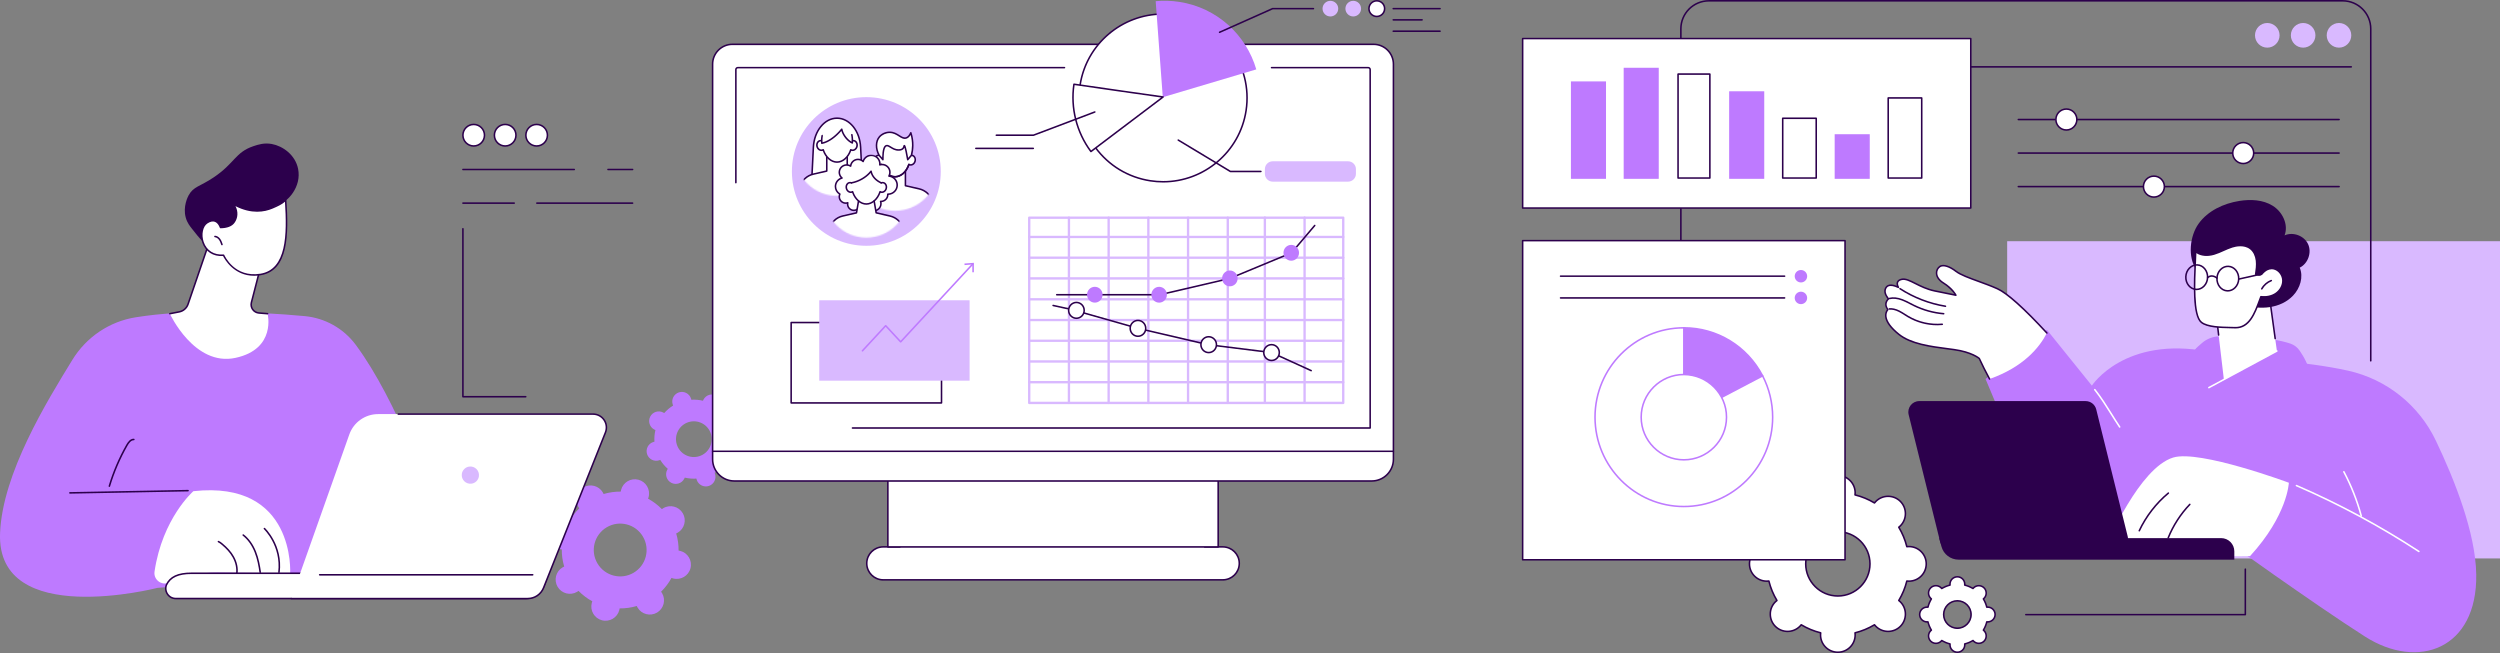 <svg width="2006" height="524" viewBox="0 0 2006 524" fill="none" xmlns="http://www.w3.org/2000/svg">
<rect x="0" y="0" width="2006" height="524" fill="#808080" stroke="none"/>
<g clip-path="url(#clip0_2471_1833)">
<path d="M531.234 475.932C530.997 475.525 530.73 475.15 530.453 474.783C533.823 471.482 536.627 467.74 538.818 463.7C539.245 463.869 539.68 464.018 540.135 464.138C546.235 465.722 552.464 462.06 554.045 455.961C555.626 449.863 551.963 443.633 545.863 442.049C545.408 441.932 544.952 441.852 544.5 441.792C544.548 437.196 543.918 432.561 542.575 428.037C542.996 427.854 543.411 427.654 543.815 427.416C549.248 424.224 551.061 417.229 547.865 411.798C544.669 406.366 537.675 404.551 532.243 407.744C531.839 407.981 531.461 408.247 531.097 408.525C527.795 405.152 524.052 402.347 520.011 400.156C520.177 399.73 520.329 399.294 520.446 398.839C522.027 392.741 518.364 386.511 512.264 384.927C506.165 383.344 499.936 387.006 498.355 393.104C498.237 393.56 498.157 394.012 498.097 394.467C493.501 394.416 488.867 395.046 484.342 396.388C484.159 395.968 483.958 395.552 483.721 395.149C480.525 389.717 473.531 387.902 468.099 391.095C462.666 394.287 460.853 401.281 464.049 406.713C464.287 407.116 464.553 407.494 464.831 407.861C461.46 411.162 458.657 414.904 456.466 418.944C456.039 418.775 455.604 418.626 455.148 418.506C449.048 416.923 442.82 420.585 441.239 426.683C439.658 432.781 443.321 439.012 449.421 440.595C449.876 440.712 450.331 440.793 450.784 440.853C450.735 445.448 451.365 450.083 452.708 454.607C452.287 454.79 451.872 454.991 451.468 455.228C446.036 458.421 444.223 465.415 447.419 470.847C450.615 476.278 457.608 478.093 463.041 474.901C463.445 474.663 463.823 474.397 464.187 474.119C467.489 477.492 471.232 480.298 475.272 482.488C475.106 482.915 474.955 483.35 474.837 483.805C473.256 489.904 476.919 496.134 483.019 497.717C489.119 499.3 495.348 495.638 496.929 489.54C497.046 489.085 497.126 488.632 497.186 488.177C501.783 488.229 506.417 487.599 510.941 486.256C511.125 486.677 511.325 487.092 511.563 487.496C514.759 492.927 521.752 494.742 527.185 491.55C532.618 488.358 534.43 481.363 531.234 475.932ZM479.376 452.059C473.442 441.969 476.81 428.985 486.897 423.055C496.983 417.126 509.973 420.496 515.907 430.585C521.841 440.675 518.473 453.659 508.387 459.589C498.3 465.518 485.31 462.149 479.376 452.059Z" fill="#BE7AFF"/>
<path d="M573.734 380.258C573.637 379.955 573.519 379.666 573.391 379.385C576.108 377.713 578.52 375.663 580.57 373.324C580.825 373.498 581.091 373.664 581.372 373.81C585.158 375.769 589.817 374.286 591.773 370.498C593.729 366.71 592.246 362.055 588.46 360.096C588.176 359.95 587.89 359.83 587.598 359.721C588.32 356.698 588.597 353.545 588.388 350.359C588.692 350.301 588.998 350.23 589.299 350.132C593.36 348.838 595.605 344.498 594.311 340.435C593.016 336.372 588.675 334.128 584.614 335.422C584.31 335.519 584.021 335.637 583.74 335.765C582.068 333.045 580.017 330.635 577.681 328.585C577.855 328.33 578.021 328.064 578.165 327.78C580.121 323.992 578.637 319.337 574.851 317.378C571.062 315.42 566.406 316.903 564.45 320.691C564.304 320.974 564.183 321.261 564.075 321.553C561.05 320.831 557.897 320.554 554.713 320.76C554.655 320.456 554.584 320.15 554.486 319.849C553.192 315.787 548.85 313.542 544.79 314.836C540.729 316.13 538.483 320.471 539.778 324.533C539.875 324.837 539.993 325.126 540.121 325.407C537.404 327.079 534.992 329.129 532.942 331.465C532.687 331.29 532.421 331.124 532.137 330.978C528.348 329.02 523.692 330.503 521.736 334.291C519.78 338.079 521.263 342.734 525.049 344.693C525.333 344.839 525.619 344.959 525.911 345.068C525.19 348.091 524.912 351.243 525.121 354.43C524.817 354.487 524.511 354.559 524.21 354.656C520.149 355.95 517.904 360.291 519.198 364.354C520.493 368.416 524.834 370.661 528.895 369.367C529.199 369.27 529.488 369.152 529.769 369.023C531.441 371.743 533.492 374.154 535.829 376.204C535.654 376.459 535.488 376.725 535.345 377.009C533.389 380.796 534.872 385.452 538.658 387.41C542.447 389.369 547.103 387.886 549.059 384.098C549.206 383.814 549.326 383.528 549.435 383.236C552.459 383.957 555.612 384.235 558.796 384.029C558.854 384.332 558.925 384.639 559.023 384.939C560.317 389.002 564.659 391.247 568.72 389.953C572.781 388.659 575.026 384.318 573.731 380.255L573.734 380.258ZM543.097 356.743C540.694 349.199 544.861 341.137 552.404 338.734C559.948 336.332 568.012 340.501 570.415 348.045C572.818 355.59 568.651 363.652 561.108 366.054C553.564 368.456 545.5 364.288 543.097 356.743Z" fill="#BE7AFF"/>
<path d="M966.603 438.817H981.172C988.477 438.817 994.4 444.738 994.4 452.042C994.4 459.346 988.477 465.267 981.172 465.267H708.705C701.399 465.267 695.477 459.346 695.477 452.042C695.477 444.738 701.399 438.817 708.705 438.817H966.603Z" fill="white"/>
<path d="M981.173 465.9H708.706C701.062 465.9 694.848 459.684 694.848 452.045C694.848 444.406 701.065 438.19 708.706 438.19H722.111C722.461 438.19 722.741 438.471 722.741 438.82C722.741 439.17 722.458 439.45 722.111 439.45H708.706C701.758 439.45 696.108 445.099 696.108 452.045C696.108 458.991 701.761 464.64 708.706 464.64H981.173C988.12 464.64 993.771 458.991 993.771 452.045C993.771 445.099 988.118 439.45 981.173 439.45H966.602C966.252 439.45 965.972 439.17 965.972 438.82C965.972 438.471 966.255 438.19 966.602 438.19H981.173C988.816 438.19 995.031 444.406 995.031 452.045C995.031 459.684 988.813 465.9 981.173 465.9Z" fill="#2C004C"/>
<path d="M977.46 385.944H712.422V438.849H977.46V385.944Z" fill="white"/>
<path d="M977.461 439.479H712.423C712.074 439.479 711.793 439.198 711.793 438.849V385.944C711.793 385.595 712.076 385.314 712.423 385.314C712.77 385.314 713.053 385.595 713.053 385.944V438.219H976.831V385.944C976.831 385.595 977.115 385.314 977.461 385.314C977.808 385.314 978.091 385.595 978.091 385.944V438.849C978.091 439.198 977.808 439.479 977.461 439.479Z" fill="#2C004C"/>
<path d="M1113.66 357.946L576.437 356.952L571.801 362.132V368.519C571.801 378.142 579.585 385.944 589.187 385.944H1100.69C1110.3 385.944 1118.08 378.142 1118.08 368.519V362.132L1113.66 357.946Z" fill="white"/>
<path d="M1100.69 386.574H589.184C579.25 386.574 571.168 378.474 571.168 368.519V362.132C571.168 361.977 571.225 361.828 571.328 361.711L575.965 356.531C576.085 356.397 576.254 356.322 576.435 356.322L1113.66 357.316C1113.82 357.316 1113.97 357.379 1114.09 357.488L1118.51 361.673C1118.64 361.791 1118.71 361.957 1118.71 362.132V368.519C1118.71 378.474 1110.63 386.574 1100.69 386.574ZM572.428 362.372V368.516C572.428 377.779 579.946 385.311 589.184 385.311H1100.69C1109.93 385.311 1117.45 377.776 1117.45 368.516V362.401L1113.41 358.573L576.718 357.582L572.431 362.372H572.428Z" fill="#2C004C"/>
<path d="M587.706 35.57H1102.18C1110.95 35.57 1118.08 42.697 1118.08 51.472V362.132H571.801V51.472C571.801 42.697 578.929 35.57 587.706 35.57Z" fill="white"/>
<path d="M1118.08 362.762H571.798C571.449 362.762 571.168 362.481 571.168 362.132V51.472C571.168 42.356 578.585 34.94 587.704 34.94H1102.17C1111.29 34.94 1118.71 42.356 1118.71 51.472V362.132C1118.71 362.481 1118.42 362.762 1118.08 362.762ZM572.428 361.502H1117.45V51.472C1117.45 43.052 1110.59 36.2 1102.17 36.2H587.701C579.278 36.2 572.425 43.052 572.425 51.472V361.502H572.428Z" fill="#2C004C"/>
<path d="M590.458 147.201C590.109 147.201 589.828 146.92 589.828 146.571V55.861C589.828 54.636 590.825 53.64 592.05 53.64H854.156C854.506 53.64 854.786 53.92 854.786 54.27C854.786 54.619 854.503 54.899 854.156 54.899H592.05C591.521 54.899 591.088 55.329 591.088 55.861V146.571C591.088 146.92 590.805 147.201 590.458 147.201Z" fill="#2C004C"/>
<path d="M1099.42 344.063H684.005C683.656 344.063 683.375 343.782 683.375 343.433C683.375 343.084 683.659 342.803 684.005 342.803H1098.79V55.861C1098.79 55.332 1098.36 54.899 1097.83 54.899H1020.28C1019.93 54.899 1019.65 54.619 1019.65 54.27C1019.65 53.92 1019.93 53.64 1020.28 53.64H1097.83C1099.05 53.64 1100.05 54.636 1100.05 55.861V343.43C1100.05 343.78 1099.77 344.06 1099.42 344.06V344.063Z" fill="#2C004C"/>
<path d="M695.145 197.225C728.133 197.225 754.876 170.522 754.876 137.583C754.876 104.644 728.133 77.941 695.145 77.941C662.156 77.941 635.414 104.644 635.414 137.583C635.414 170.522 662.156 197.225 695.145 197.225Z" fill="#D9B9FF"/>
<mask id="mask0_2471_1833" style="mask-type:luminance" maskUnits="userSpaceOnUse" x="637" y="89" width="69" height="69">
<path d="M695.413 147.303C708.559 134.16 708.559 112.85 695.413 99.707C682.266 86.563 660.951 86.563 647.804 99.707C634.657 112.85 634.658 134.16 647.804 147.303C660.951 160.447 682.266 160.447 695.413 147.303Z" fill="white"/>
</mask>
<g mask="url(#mask0_2471_1833)">
<path d="M671.61 94.825C661.604 94.825 653.316 104.989 652.66 118.059L650.566 159.892H692.65L690.557 118.059C689.904 104.989 681.613 94.822 671.607 94.822L671.61 94.825Z" fill="white"/>
<path d="M692.649 160.522H650.565C650.394 160.522 650.228 160.451 650.11 160.328C649.993 160.204 649.93 160.033 649.938 159.861L652.032 118.028C652.702 104.663 661.299 94.192 671.609 94.192C681.919 94.192 690.519 104.663 691.186 118.028L693.279 159.861C693.288 160.033 693.225 160.202 693.108 160.328C692.99 160.454 692.824 160.522 692.652 160.522H692.649ZM651.23 159.262H691.991L689.932 118.091C689.296 105.399 681.248 95.455 671.612 95.455C661.975 95.455 653.928 105.399 653.292 118.091L651.233 159.262H651.23Z" fill="#2C004C"/>
<path d="M701.31 149.823C699.85 144.775 695.769 140.916 690.648 139.736L679.817 137.243V123.568H663.399V137.243L652.568 139.736C647.447 140.916 643.366 144.775 641.906 149.823L637.773 171.646H705.44L701.307 149.823H701.31Z" fill="white"/>
<path d="M705.441 172.276H637.778C637.589 172.276 637.411 172.193 637.294 172.047C637.174 171.901 637.125 171.712 637.159 171.528L641.292 149.706C642.827 144.386 647.091 140.352 652.429 139.124L662.77 136.742V123.568C662.77 123.219 663.054 122.938 663.4 122.938H679.819C680.168 122.938 680.449 123.219 680.449 123.568V136.742L690.79 139.124C696.128 140.352 700.392 144.386 701.913 149.649C701.919 149.669 701.925 149.689 701.927 149.706L706.06 171.528C706.094 171.712 706.046 171.904 705.925 172.047C705.805 172.193 705.628 172.276 705.441 172.276ZM638.537 171.013H704.68L700.696 149.966C699.293 145.156 695.392 141.474 690.506 140.349L679.676 137.855C679.389 137.789 679.186 137.535 679.186 137.243V124.198H664.028V137.243C664.028 137.538 663.824 137.789 663.538 137.855L652.707 140.349C647.813 141.477 643.906 145.173 642.509 149.995L638.531 171.013H638.537Z" fill="#2C004C"/>
<path d="M685.357 112.92C684.758 112.771 684.154 112.829 683.593 113.043C683.114 105.448 677.934 100.297 671.608 100.297C665.281 100.297 660.098 105.448 659.623 113.043C659.061 112.829 658.454 112.771 657.858 112.92C656.083 113.361 655.066 115.417 655.584 117.51C656.106 119.603 657.967 120.943 659.743 120.502C660.029 120.43 660.293 120.313 660.536 120.167C662.366 125.776 666.633 130.07 671.608 130.07C676.582 130.07 680.849 125.776 682.679 120.167C682.923 120.316 683.186 120.433 683.472 120.502C685.248 120.943 687.11 119.603 687.631 117.51C688.152 115.417 687.132 113.361 685.357 112.92Z" fill="white"/>
<path d="M671.608 130.698C666.825 130.698 662.298 126.841 660.17 121.032C660.078 121.063 659.987 121.089 659.895 121.115C658.852 121.372 657.764 121.143 656.825 120.47C655.92 119.818 655.261 118.821 654.972 117.665C654.683 116.508 654.8 115.32 655.296 114.318C655.808 113.281 656.665 112.568 657.707 112.311C658.148 112.202 658.603 112.182 659.059 112.248C659.832 104.915 665.01 99.67 671.608 99.67C678.206 99.67 683.384 104.915 684.16 112.248C684.615 112.182 685.071 112.202 685.512 112.311C686.554 112.568 687.411 113.281 687.923 114.318C688.419 115.317 688.533 116.505 688.247 117.665C687.643 120.093 685.437 121.641 683.324 121.115C683.232 121.092 683.141 121.063 683.049 121.032C680.921 126.844 676.393 130.698 671.611 130.698H671.608ZM660.536 119.534C660.611 119.534 660.685 119.549 660.754 119.574C660.934 119.64 661.075 119.786 661.135 119.969C662.982 125.633 667.192 129.438 671.608 129.438C676.024 129.438 680.234 125.633 682.081 119.969C682.141 119.786 682.281 119.64 682.462 119.574C682.642 119.508 682.843 119.529 683.009 119.629C683.209 119.752 683.418 119.841 683.627 119.892C685.065 120.247 686.586 119.113 687.021 117.361C687.236 116.494 687.156 115.612 686.792 114.879C686.445 114.18 685.884 113.702 685.208 113.536C684.761 113.424 684.283 113.459 683.822 113.636C683.636 113.708 683.424 113.688 683.255 113.579C683.086 113.47 682.98 113.287 682.966 113.087C682.525 106.043 677.748 100.933 671.611 100.933C665.474 100.933 660.697 106.043 660.256 113.087C660.244 113.287 660.135 113.467 659.967 113.576C659.798 113.685 659.589 113.708 659.399 113.633C658.938 113.456 658.46 113.421 658.013 113.533C657.338 113.702 656.773 114.177 656.43 114.876C656.066 115.609 655.986 116.491 656.201 117.358C656.415 118.226 656.902 118.967 657.564 119.445C658.197 119.901 658.918 120.058 659.594 119.889C659.806 119.838 660.007 119.752 660.213 119.626C660.313 119.566 660.425 119.534 660.539 119.534H660.536Z" fill="#2C004C"/>
<path d="M659.423 114.95C665.417 113.822 671.666 108.486 675.415 103.675C676.148 107.944 679.931 112.935 683.892 114.687C683.892 114.687 685.779 97.689 671.609 98.236C657.438 98.782 659.423 114.948 659.423 114.948V114.95Z" fill="white"/>
<path d="M659.424 115.58C659.292 115.58 659.16 115.537 659.052 115.459C658.911 115.356 658.82 115.202 658.797 115.027C658.782 114.91 658.45 112.115 659.072 108.768C659.135 108.427 659.461 108.196 659.808 108.264C660.148 108.327 660.375 108.657 660.312 109C659.902 111.208 659.937 113.183 659.994 114.185C665.825 112.777 671.632 107.506 674.917 103.291C675.072 103.093 675.327 103.008 675.567 103.068C675.808 103.128 675.994 103.325 676.034 103.572C676.684 107.348 679.915 111.766 683.325 113.698C683.371 112.545 683.363 110.452 682.91 108.201C682.841 107.861 683.062 107.528 683.403 107.46C683.744 107.391 684.076 107.611 684.144 107.952C684.866 111.517 684.534 114.629 684.52 114.758C684.497 114.958 684.382 115.136 684.207 115.236C684.033 115.336 683.821 115.348 683.638 115.265C679.923 113.621 676.318 109.238 675.095 105.072C671.429 109.43 665.478 114.451 659.538 115.571C659.498 115.58 659.461 115.582 659.421 115.582L659.424 115.58Z" fill="#2C004C"/>
</g>
<mask id="mask1_2471_1833" style="mask-type:luminance" maskUnits="userSpaceOnUse" x="684" y="101" width="69" height="69">
<path d="M718.176 169.14C737.047 169.14 752.344 153.91 752.344 135.123C752.344 116.336 737.047 101.106 718.176 101.106C699.305 101.106 684.008 116.336 684.008 135.123C684.008 153.91 699.305 169.14 718.176 169.14Z" fill="white"/>
</mask>
<g mask="url(#mask1_2471_1833)">
<path d="M748.322 161.722C746.839 156.62 742.698 152.72 737.5 151.526L726.506 149.007V135.184H709.841V149.007L698.847 151.526C693.649 152.717 689.508 156.62 688.025 161.722L683.832 183.779H752.515L748.322 161.722Z" fill="white"/>
<path d="M752.518 184.409H683.835C683.646 184.409 683.469 184.326 683.348 184.18C683.228 184.034 683.18 183.845 683.214 183.662L687.409 161.605C688.967 156.23 693.292 152.156 698.71 150.914L709.215 148.506V135.187C709.215 134.837 709.498 134.557 709.845 134.557H726.509C726.859 134.557 727.139 134.837 727.139 135.187V148.506L737.644 150.914C743.059 152.156 747.384 156.23 748.93 161.544C748.936 161.564 748.942 161.584 748.944 161.602L753.14 183.659C753.174 183.842 753.126 184.034 753.005 184.177C752.885 184.323 752.707 184.406 752.518 184.406V184.409ZM684.597 183.149H751.757L747.71 161.868C746.287 157.003 742.323 153.279 737.36 152.142L726.366 149.622C726.08 149.557 725.876 149.302 725.876 149.01V135.816H710.472V149.01C710.472 149.305 710.268 149.557 709.982 149.622L698.988 152.142C694.016 153.281 690.047 157.021 688.632 161.897L684.594 183.147L684.597 183.149Z" fill="#2C004C"/>
<path d="M731.998 124.679C731.396 124.53 730.789 124.587 730.225 124.802C729.747 117.2 724.537 112.044 718.177 112.044C711.816 112.044 706.607 117.2 706.129 124.802C705.564 124.587 704.955 124.53 704.356 124.679C702.572 125.12 701.547 127.178 702.071 129.274C702.595 131.37 704.465 132.71 706.249 132.269C706.538 132.197 706.802 132.08 707.048 131.931C708.887 137.546 713.177 141.843 718.177 141.843C723.177 141.843 727.467 137.546 729.306 131.931C729.549 132.08 729.815 132.197 730.105 132.269C731.889 132.71 733.762 131.37 734.286 129.274C734.81 127.178 733.788 125.123 732 124.679H731.998Z" fill="white"/>
<path d="M718.174 142.473C713.369 142.473 708.818 138.614 706.679 132.796C706.587 132.827 706.493 132.856 706.398 132.879C704.276 133.403 702.062 131.854 701.455 129.426C701.137 128.152 701.315 126.82 701.942 125.775C702.466 124.905 703.268 124.298 704.199 124.066C704.643 123.957 705.104 123.937 705.559 124.003C706.335 116.662 711.539 111.411 718.171 111.411C724.804 111.411 730.008 116.662 730.787 124.003C731.245 123.937 731.703 123.954 732.147 124.066C733.078 124.295 733.879 124.905 734.404 125.775C735.031 126.82 735.211 128.149 734.89 129.426C734.283 131.854 732.067 133.403 729.947 132.879C729.853 132.856 729.761 132.827 729.667 132.796C727.527 138.614 722.977 142.473 718.171 142.473H718.174ZM707.045 131.298C707.12 131.298 707.194 131.313 707.266 131.338C707.446 131.404 707.587 131.55 707.647 131.734C709.505 137.403 713.735 141.213 718.177 141.213C722.619 141.213 726.852 137.405 728.707 131.734C728.768 131.55 728.908 131.404 729.088 131.338C729.269 131.27 729.469 131.29 729.635 131.39C729.839 131.513 730.048 131.602 730.257 131.653C731.703 132.011 733.235 130.875 733.673 129.12C733.911 128.166 733.785 127.184 733.33 126.425C732.977 125.841 732.453 125.44 731.849 125.289C731.397 125.177 730.915 125.211 730.452 125.389C730.265 125.46 730.053 125.438 729.884 125.329C729.715 125.22 729.609 125.04 729.595 124.839C729.151 117.787 724.349 112.671 718.174 112.671C712 112.671 707.2 117.787 706.756 124.839C706.745 125.04 706.636 125.22 706.467 125.329C706.298 125.438 706.089 125.46 705.903 125.389C705.439 125.211 704.955 125.177 704.505 125.289C703.901 125.438 703.377 125.841 703.025 126.425C702.566 127.184 702.443 128.166 702.681 129.12C703.119 130.875 704.651 132.011 706.098 131.653C706.309 131.602 706.513 131.513 706.722 131.39C706.822 131.33 706.934 131.298 707.048 131.298H707.045Z" fill="#2C004C"/>
<path d="M718.176 142.473C713.187 142.473 708.476 138.316 706.446 132.125C706.337 131.793 706.517 131.438 706.85 131.33C707.182 131.221 707.537 131.401 707.646 131.733C709.504 137.402 713.734 141.213 718.176 141.213C722.618 141.213 726.85 137.405 728.706 131.733C728.815 131.404 729.17 131.224 729.502 131.33C729.832 131.438 730.012 131.793 729.906 132.125C727.879 138.316 723.165 142.473 718.176 142.473Z" fill="#2C004C"/>
<path d="M705.606 109.862C702.573 113.47 702.51 119.353 705.434 124.63C706.433 125.798 707.43 126.966 708.429 128.134C708.398 119.614 709.818 117.32 711.196 116.9C713.473 116.207 716.165 120.456 721.099 120.35C721.852 120.332 723.536 120.275 724.564 119.127C725.452 118.136 725.317 116.925 725.584 116.9C726.025 116.857 726.821 119.176 728.35 128.134C729.335 126.958 730.323 125.781 731.309 124.604C731.847 122.56 732.342 119.877 732.377 116.716C732.423 112.445 731.606 108.937 730.839 106.538C730.192 108.127 729.086 110.042 727.187 110.667C723.204 111.978 720.217 106.14 713.836 106.154C710.815 106.16 707.587 107.506 705.603 109.865L705.606 109.862Z" fill="white"/>
<path d="M708.43 128.764C708.25 128.764 708.072 128.687 707.952 128.544L704.956 125.039C704.928 125.008 704.905 124.974 704.885 124.936C701.849 119.459 701.944 113.24 705.125 109.458C707.162 107.036 710.501 105.527 713.84 105.521H713.863C717.271 105.521 719.699 107.059 721.842 108.419C723.783 109.65 725.315 110.621 726.996 110.068C728.322 109.633 729.419 108.365 730.261 106.3C730.361 106.054 730.613 105.891 730.868 105.908C731.135 105.917 731.364 106.094 731.444 106.346C732.521 109.716 733.048 113.206 733.01 116.725C732.982 119.431 732.615 122.136 731.922 124.767C731.899 124.856 731.856 124.939 731.796 125.011L728.838 128.541C728.68 128.73 728.425 128.807 728.191 128.744C727.953 128.678 727.775 128.484 727.732 128.24C726.736 122.408 726.1 119.7 725.716 118.443C725.573 118.798 725.364 119.184 725.038 119.548C723.806 120.922 721.853 120.965 721.117 120.979C718.207 121.034 716.071 119.714 714.353 118.649C713.113 117.882 712.133 117.272 711.383 117.501C710.504 117.767 709.032 119.505 709.063 128.129C709.063 128.392 708.9 128.63 708.654 128.721C708.582 128.747 708.508 128.761 708.433 128.761L708.43 128.764ZM725.702 116.261C726.366 116.261 727.039 116.991 728.743 126.689L730.737 124.306C731.381 121.818 731.722 119.264 731.747 116.708C731.776 113.865 731.424 111.036 730.694 108.282C729.803 109.83 728.695 110.83 727.386 111.262C725.141 112.001 723.208 110.778 721.16 109.481C719.161 108.216 716.899 106.781 713.857 106.781H713.837C710.859 106.787 707.889 108.124 706.085 110.269C703.25 113.641 703.195 119.259 705.95 124.269L707.809 126.442C707.938 120.158 708.966 116.92 711.011 116.298C712.308 115.906 713.559 116.682 715.011 117.581C716.672 118.609 718.554 119.774 721.085 119.723C721.673 119.711 723.228 119.677 724.095 118.709C724.531 118.222 724.662 117.655 724.76 117.24C724.849 116.854 724.972 116.327 725.527 116.275C725.587 116.27 725.645 116.264 725.702 116.264V116.261Z" fill="#2C004C"/>
</g>
<mask id="mask2_2471_1833" style="mask-type:luminance" maskUnits="userSpaceOnUse" x="661" y="123" width="68" height="68">
<path d="M695.145 190.688C713.69 190.688 728.723 175.677 728.723 157.161C728.723 138.644 713.69 123.634 695.145 123.634C676.6 123.634 661.566 138.644 661.566 157.161C661.566 175.677 676.6 190.688 695.145 190.688Z" fill="white"/>
</mask>
<g mask="url(#mask2_2471_1833)">
<path d="M713.298 141.288C713.796 140.389 714.086 139.358 714.086 138.258C714.086 134.808 711.285 132.011 707.828 132.011C707.184 132.011 706.562 132.108 705.975 132.289C706.007 132.023 706.027 131.753 706.027 131.479C706.027 127.696 702.957 124.633 699.171 124.633C696.043 124.633 693.409 126.726 692.587 129.586C691.521 128.547 690.067 127.905 688.457 127.905C685.364 127.905 682.83 130.276 682.569 133.297C681.647 132.704 680.55 132.355 679.373 132.355C676.105 132.355 673.459 134.997 673.459 138.258C673.459 140.114 674.318 141.769 675.659 142.851C672.623 143.627 670.375 146.37 670.375 149.642C670.375 152.253 671.807 154.527 673.923 155.735C673.628 156.382 673.459 157.101 673.459 157.859C673.459 160.697 675.762 162.993 678.603 162.993C679.187 162.993 679.748 162.89 680.272 162.709C680.192 163.064 680.146 163.431 680.146 163.812C680.146 166.555 682.372 168.776 685.118 168.776C687.864 168.776 690.09 166.555 690.09 163.812C690.09 161.069 695.405 160.253 695.405 163.419C695.405 166.586 697.977 169.154 701.147 169.154C704.317 169.154 706.889 166.586 706.889 163.419C706.889 162.787 706.783 162.177 706.591 161.607C706.691 161.613 706.789 161.621 706.889 161.621C709.919 161.621 712.373 159.168 712.373 156.144C712.373 156.024 712.361 155.907 712.356 155.789C712.447 155.792 712.539 155.804 712.631 155.804C716.654 155.804 719.916 152.545 719.916 148.528C719.916 144.738 717.009 141.625 713.301 141.288H713.298Z" fill="white"/>
<path d="M701.139 169.784C697.625 169.784 694.767 166.93 694.767 163.419C694.767 162.953 694.615 162.595 694.317 162.357C694.034 162.131 693.616 162.008 693.138 162.008C691.966 162.008 690.712 162.732 690.712 163.812C690.712 166.895 688.2 169.406 685.11 169.406C682.02 169.406 679.509 166.898 679.509 163.812C679.509 163.723 679.509 163.634 679.514 163.545C679.208 163.594 678.901 163.62 678.595 163.62C675.413 163.62 672.822 161.034 672.822 157.856C672.822 157.218 672.928 156.594 673.134 155.99C671.023 154.575 669.734 152.19 669.734 149.639C669.734 146.515 671.63 143.75 674.46 142.582C673.409 141.396 672.822 139.87 672.822 138.258C672.822 134.654 675.757 131.722 679.365 131.722C680.308 131.722 681.233 131.925 682.083 132.314C682.768 129.423 685.402 127.27 688.452 127.27C689.847 127.27 691.181 127.708 692.296 128.515C693.464 125.815 696.17 123.997 699.166 123.997C703.295 123.997 706.652 127.35 706.652 131.473C707.036 131.407 707.428 131.375 707.82 131.375C711.618 131.375 714.708 134.462 714.708 138.253C714.708 139.12 714.542 139.979 714.224 140.784C717.878 141.525 720.536 144.709 720.536 148.523C720.536 152.757 717.182 156.227 712.987 156.419C712.849 159.485 710.432 161.971 707.394 162.225C707.468 162.618 707.508 163.016 707.508 163.414C707.508 166.924 704.65 169.778 701.136 169.778L701.139 169.784ZM693.138 160.748C694.864 160.748 696.024 161.822 696.024 163.419C696.024 166.234 698.318 168.524 701.136 168.524C703.954 168.524 706.248 166.234 706.248 163.419C706.248 162.875 706.159 162.334 705.982 161.807C705.916 161.61 705.953 161.392 706.079 161.226C706.205 161.06 706.408 160.966 706.615 160.98L706.712 160.986C706.766 160.989 706.821 160.994 706.875 160.994C709.553 160.994 711.729 158.818 711.729 156.147C711.729 156.067 711.724 155.99 711.718 155.915L711.712 155.832C711.701 155.655 711.767 155.48 711.89 155.354C712.013 155.228 712.193 155.159 712.362 155.165L712.497 155.174C712.537 155.174 712.577 155.179 712.617 155.179C716.286 155.179 719.273 152.199 719.273 148.534C719.273 145.078 716.675 142.235 713.23 141.92C713.018 141.9 712.829 141.774 712.729 141.588C712.629 141.399 712.632 141.173 712.735 140.987C713.199 140.157 713.442 139.215 713.442 138.264C713.442 135.166 710.919 132.647 707.815 132.647C707.248 132.647 706.686 132.73 706.148 132.896C705.945 132.959 705.724 132.913 705.558 132.778C705.395 132.641 705.309 132.432 705.335 132.22C705.366 131.939 705.383 131.705 705.383 131.481C705.383 128.054 702.591 125.265 699.157 125.265C696.399 125.265 693.939 127.115 693.178 129.761C693.117 129.972 692.948 130.138 692.734 130.196C692.519 130.253 692.29 130.193 692.132 130.038C691.139 129.071 689.827 128.535 688.444 128.535C685.726 128.535 683.418 130.651 683.183 133.351C683.163 133.571 683.031 133.766 682.834 133.863C682.636 133.961 682.401 133.946 682.215 133.829C681.359 133.279 680.373 132.987 679.36 132.987C676.447 132.987 674.076 135.352 674.076 138.261C674.076 139.859 674.792 141.353 676.04 142.361C676.227 142.51 676.31 142.753 676.261 142.985C676.209 143.217 676.032 143.403 675.8 143.461C672.968 144.185 670.989 146.725 670.989 149.642C670.989 151.927 672.226 154.051 674.219 155.188C674.503 155.348 674.614 155.7 674.48 155.995C674.21 156.588 674.073 157.215 674.073 157.856C674.073 160.339 676.098 162.36 678.586 162.36C679.079 162.36 679.572 162.277 680.053 162.111C680.27 162.036 680.508 162.085 680.677 162.24C680.846 162.391 680.92 162.626 680.869 162.85C680.794 163.173 680.757 163.5 680.757 163.812C680.757 166.202 682.705 168.146 685.099 168.146C687.493 168.146 689.44 166.202 689.44 163.812C689.44 161.919 691.353 160.748 693.126 160.748H693.138Z" fill="#2C004C"/>
<path d="M714.135 173.328L695.142 168.962L676.149 173.328C671.04 174.502 666.97 178.347 665.516 183.375L661.395 205.115H728.889L724.768 183.375C723.31 178.347 719.241 174.502 714.135 173.328Z" fill="white"/>
<path d="M728.893 205.745H661.399C661.21 205.745 661.032 205.662 660.915 205.516C660.795 205.37 660.746 205.181 660.78 204.998L664.901 183.258C666.433 177.959 670.686 173.939 676.013 172.713L695.006 168.347C695.098 168.327 695.195 168.327 695.289 168.347L714.282 172.713C719.609 173.939 723.862 177.956 725.38 183.201L729.515 204.998C729.549 205.181 729.501 205.373 729.38 205.516C729.26 205.659 729.082 205.745 728.896 205.745H728.893ZM662.158 204.485H728.132L724.151 183.493C722.774 178.746 718.876 175.064 713.996 173.942L695.146 169.607L676.296 173.942C671.417 175.064 667.519 178.746 666.127 183.55L662.161 204.485H662.158Z" fill="#2C004C"/>
<path d="M687.055 171.957L689.589 157.221H700.704L703.209 171.791L687.055 171.957Z" fill="white"/>
<path d="M708.86 146.613C708.264 146.464 707.66 146.521 707.098 146.736C706.623 139.169 701.454 134.038 695.142 134.038C688.83 134.038 683.661 139.169 683.188 146.736C682.627 146.521 682.023 146.464 681.427 146.613C679.654 147.054 678.641 149.098 679.159 151.185C679.677 153.27 681.536 154.604 683.306 154.166C683.592 154.094 683.856 153.98 684.099 153.831C685.923 159.42 690.182 163.697 695.142 163.697C700.102 163.697 704.361 159.42 706.185 153.831C706.428 153.98 706.692 154.094 706.975 154.166C708.748 154.607 710.604 153.273 711.122 151.185C711.64 149.101 710.627 147.054 708.854 146.613H708.86Z" fill="white"/>
<path d="M683.188 146.736C682.627 146.521 682.023 146.464 681.427 146.612C679.654 147.053 678.641 149.098 679.159 151.185C679.677 153.269 681.536 154.603 683.306 154.165C683.592 154.094 683.856 153.979 684.099 153.83C685.923 159.419 690.182 163.697 695.142 163.697C700.102 163.697 704.361 159.419 706.185 153.83C706.428 153.979 706.692 154.094 706.975 154.165C708.748 154.606 710.604 153.272 711.122 151.185C711.64 149.1 710.627 147.053 708.854 146.612C708.258 146.464 707.654 146.521 707.093 146.736H683.183H683.188Z" fill="white"/>
<path d="M695.142 164.327C690.374 164.327 685.855 160.484 683.733 154.698C683.641 154.73 683.549 154.755 683.458 154.778C681.353 155.296 679.15 153.756 678.549 151.34C678.263 150.186 678.377 149 678.87 148.004C679.382 146.973 680.236 146.263 681.275 146.003C681.971 145.831 682.71 145.88 683.412 146.149C683.738 146.272 683.901 146.638 683.775 146.962C683.652 147.285 683.286 147.449 682.962 147.325C682.501 147.151 682.023 147.114 681.579 147.225C680.906 147.391 680.345 147.867 679.998 148.562C679.637 149.292 679.554 150.169 679.769 151.033C680.204 152.78 681.722 153.911 683.154 153.553C683.363 153.501 683.566 153.415 683.77 153.289C683.933 153.189 684.136 153.169 684.317 153.238C684.497 153.304 684.638 153.45 684.698 153.633C686.539 159.273 690.737 163.064 695.142 163.064C699.547 163.064 703.745 159.273 705.586 153.633C705.647 153.45 705.787 153.304 705.967 153.238C706.148 153.172 706.348 153.189 706.514 153.289C706.715 153.412 706.921 153.501 707.13 153.553C708.559 153.911 710.08 152.777 710.515 151.033C710.73 150.169 710.65 149.292 710.286 148.562C709.942 147.867 709.381 147.391 708.705 147.225C708.255 147.114 707.789 147.148 707.322 147.325C706.998 147.449 706.632 147.288 706.509 146.962C706.385 146.638 706.549 146.272 706.872 146.149C707.574 145.882 708.313 145.831 709.009 146.003C710.048 146.26 710.902 146.97 711.414 148.004C711.91 149 712.021 150.186 711.735 151.34C711.134 153.759 708.931 155.299 706.824 154.778C706.732 154.755 706.64 154.73 706.551 154.698C704.427 160.487 699.91 164.327 695.142 164.327Z" fill="#2C004C"/>
<path d="M683.191 146.736C689.168 145.614 695.202 142.195 698.942 137.405C699.673 141.66 703.149 144.99 707.101 146.736H683.191Z" fill="white"/>
<path d="M707.101 147.366C707.015 147.366 706.929 147.349 706.846 147.312C702.696 145.476 699.706 142.347 698.621 138.779C694.852 143.074 689.222 146.244 683.305 147.355C682.959 147.42 682.632 147.194 682.569 146.851C682.506 146.51 682.73 146.181 683.073 146.115C689.139 144.975 694.887 141.574 698.443 137.016C698.598 136.818 698.853 136.729 699.094 136.792C699.334 136.853 699.52 137.05 699.56 137.296C700.193 140.967 703.106 144.28 707.353 146.158C707.671 146.298 707.814 146.67 707.674 146.988C707.57 147.223 707.338 147.363 707.098 147.363L707.101 147.366Z" fill="#2C004C"/>
<path d="M703.035 171.405C702.734 171.405 702.468 171.187 702.413 170.881L700.775 161.358C700.715 161.014 700.947 160.691 701.291 160.631C701.637 160.57 701.961 160.802 702.018 161.146L703.656 170.669C703.716 171.012 703.484 171.336 703.141 171.396C703.103 171.402 703.069 171.405 703.032 171.405H703.035Z" fill="#2C004C"/>
<path d="M687.258 171.405C687.224 171.405 687.186 171.402 687.149 171.396C686.806 171.336 686.576 171.013 686.634 170.669L688.255 161.235C688.315 160.891 688.636 160.662 688.982 160.72C689.326 160.78 689.555 161.103 689.498 161.447L687.877 170.881C687.825 171.187 687.559 171.405 687.255 171.405H687.258Z" fill="#2C004C"/>
</g>
<path d="M1077.81 174.663H825.844V323.308H1077.81V174.663Z" fill="white"/>
<path d="M1077.81 324.253H825.844C825.322 324.253 824.898 323.829 824.898 323.308V174.664C824.898 174.143 825.322 173.719 825.844 173.719H1077.81C1078.34 173.719 1078.76 174.143 1078.76 174.664V323.308C1078.76 323.829 1078.34 324.253 1077.81 324.253ZM826.789 322.363H1076.87V175.608H826.789V322.363Z" fill="#D9B9FF"/>
<path d="M1077.81 307.621H825.844C825.322 307.621 824.898 307.197 824.898 306.676C824.898 306.155 825.322 305.731 825.844 305.731H1077.81C1078.34 305.731 1078.76 306.155 1078.76 306.676C1078.76 307.197 1078.34 307.621 1077.81 307.621Z" fill="#D9B9FF"/>
<path d="M1077.81 290.991H825.844C825.322 290.991 824.898 290.567 824.898 290.046C824.898 289.525 825.322 289.102 825.844 289.102H1077.81C1078.34 289.102 1078.76 289.525 1078.76 290.046C1078.76 290.567 1078.34 290.991 1077.81 290.991Z" fill="#D9B9FF"/>
<path d="M1077.81 274.362H825.844C825.322 274.362 824.898 273.939 824.898 273.417C824.898 272.896 825.322 272.473 825.844 272.473H1077.81C1078.34 272.473 1078.76 272.896 1078.76 273.417C1078.76 273.939 1078.34 274.362 1077.81 274.362Z" fill="#D9B9FF"/>
<path d="M1077.81 257.733H825.844C825.322 257.733 824.898 257.31 824.898 256.789C824.898 256.267 825.322 255.844 825.844 255.844H1077.81C1078.34 255.844 1078.76 256.267 1078.76 256.789C1078.76 257.31 1078.34 257.733 1077.81 257.733Z" fill="#D9B9FF"/>
<path d="M1077.81 241.102H825.844C825.322 241.102 824.898 240.678 824.898 240.157C824.898 239.636 825.322 239.212 825.844 239.212H1077.81C1078.34 239.212 1078.76 239.636 1078.76 240.157C1078.76 240.678 1078.34 241.102 1077.81 241.102Z" fill="#D9B9FF"/>
<path d="M1077.81 224.338H825.844C825.322 224.338 824.898 223.914 824.898 223.393C824.898 222.872 825.322 222.448 825.844 222.448H1077.81C1078.34 222.448 1078.76 222.872 1078.76 223.393C1078.76 223.914 1078.34 224.338 1077.81 224.338Z" fill="#D9B9FF"/>
<path d="M1077.81 207.709H825.844C825.322 207.709 824.898 207.285 824.898 206.764C824.898 206.243 825.322 205.819 825.844 205.819H1077.81C1078.34 205.819 1078.76 206.243 1078.76 206.764C1078.76 207.285 1078.34 207.709 1077.81 207.709Z" fill="#D9B9FF"/>
<path d="M1077.81 191.077H825.844C825.322 191.077 824.898 190.653 824.898 190.132C824.898 189.611 825.322 189.188 825.844 189.188H1077.81C1078.34 189.188 1078.76 189.611 1078.76 190.132C1078.76 190.653 1078.34 191.077 1077.81 191.077Z" fill="#D9B9FF"/>
<path d="M857.711 324.253C857.189 324.253 856.766 323.829 856.766 323.308V174.664C856.766 174.143 857.189 173.719 857.711 173.719C858.232 173.719 858.656 174.143 858.656 174.664V323.308C858.656 323.829 858.232 324.253 857.711 324.253Z" fill="#D9B9FF"/>
<path d="M889.574 324.253C889.053 324.253 888.629 323.829 888.629 323.308V174.664C888.629 174.143 889.053 173.719 889.574 173.719C890.095 173.719 890.519 174.143 890.519 174.664V323.308C890.519 323.829 890.095 324.253 889.574 324.253Z" fill="#D9B9FF"/>
<path d="M921.441 324.253C920.92 324.253 920.496 323.829 920.496 323.308V174.664C920.496 174.143 920.92 173.719 921.441 173.719C921.962 173.719 922.386 174.143 922.386 174.664V323.308C922.386 323.829 921.962 324.253 921.441 324.253Z" fill="#D9B9FF"/>
<path d="M953.304 324.253C952.783 324.253 952.359 323.829 952.359 323.308V174.664C952.359 174.143 952.783 173.719 953.304 173.719C953.826 173.719 954.25 174.143 954.25 174.664V323.308C954.25 323.829 953.826 324.253 953.304 324.253Z" fill="#D9B9FF"/>
<path d="M985.172 324.253C984.65 324.253 984.227 323.829 984.227 323.308V174.664C984.227 174.143 984.65 173.719 985.172 173.719C985.693 173.719 986.117 174.143 986.117 174.664V323.308C986.117 323.829 985.693 324.253 985.172 324.253Z" fill="#D9B9FF"/>
<path d="M1014.93 324.161C1014.41 324.161 1013.98 323.737 1013.98 323.216V174.572C1013.98 174.051 1014.41 173.627 1014.93 173.627C1015.45 173.627 1015.87 174.051 1015.87 174.572V323.216C1015.87 323.737 1015.45 324.161 1014.93 324.161Z" fill="#D9B9FF"/>
<path d="M1046.79 324.161C1046.27 324.161 1045.85 323.737 1045.85 323.216V174.572C1045.85 174.051 1046.27 173.627 1046.79 173.627C1047.31 173.627 1047.74 174.051 1047.74 174.572V323.216C1047.74 323.737 1047.31 324.161 1046.79 324.161Z" fill="#D9B9FF"/>
<path d="M930.675 237.125H847.907C847.558 237.125 847.277 236.845 847.277 236.496C847.277 236.146 847.561 235.866 847.907 235.866H930.603L986.654 222.793L1035.97 202.319L1054.47 180.513C1054.7 180.247 1055.09 180.215 1055.36 180.439C1055.62 180.665 1055.65 181.063 1055.43 181.326L1036.83 203.246C1036.77 203.323 1036.69 203.384 1036.6 203.421L987.092 223.972C987.061 223.987 987.026 223.995 986.995 224.004L930.821 237.105C930.775 237.117 930.726 237.123 930.678 237.123L930.675 237.125Z" fill="#2C004C"/>
<path d="M930.096 242.848C933.542 242.848 936.336 240.004 936.336 236.495C936.336 232.986 933.542 230.142 930.096 230.142C926.649 230.142 923.855 232.986 923.855 236.495C923.855 240.004 926.649 242.848 930.096 242.848Z" fill="#BE7AFF"/>
<path d="M986.846 229.747C990.292 229.747 993.086 226.902 993.086 223.393C993.086 219.884 990.292 217.04 986.846 217.04C983.399 217.04 980.605 219.884 980.605 223.393C980.605 226.902 983.399 229.747 986.846 229.747Z" fill="#BE7AFF"/>
<path d="M1036.1 209.195C1039.55 209.195 1042.34 206.35 1042.34 202.842C1042.34 199.333 1039.55 196.488 1036.1 196.488C1032.66 196.488 1029.86 199.333 1029.86 202.842C1029.86 206.35 1032.66 209.195 1036.1 209.195Z" fill="#BE7AFF"/>
<path d="M878.479 242.832C881.925 242.832 884.719 239.987 884.719 236.478C884.719 232.969 881.925 230.125 878.479 230.125C875.032 230.125 872.238 232.969 872.238 236.478C872.238 239.987 875.032 242.832 878.479 242.832Z" fill="#BE7AFF"/>
<path d="M1052.11 298.035C1052.02 298.035 1051.93 298.018 1051.85 297.978L1020.11 283.508L969.196 277.18C969.173 277.18 969.153 277.175 969.13 277.169L912.956 264.067L859.91 249.016L844.863 245.712C844.522 245.637 844.307 245.302 844.382 244.962C844.456 244.621 844.794 244.409 845.132 244.481L860.216 247.793L913.268 262.848L969.379 275.932L1020.35 282.268C1020.42 282.277 1020.48 282.294 1020.54 282.32L1052.36 296.83C1052.68 296.976 1052.82 297.348 1052.68 297.666C1052.57 297.898 1052.34 298.035 1052.1 298.035H1052.11Z" fill="#2C004C"/>
<path d="M969.846 282.909C973.292 282.909 976.086 280.064 976.086 276.555C976.086 273.047 973.292 270.202 969.846 270.202C966.399 270.202 963.605 273.047 963.605 276.555C963.605 280.064 966.399 282.909 969.846 282.909Z" fill="white"/>
<path d="M969.847 283.539C966.058 283.539 962.977 280.406 962.977 276.555C962.977 272.705 966.058 269.572 969.847 269.572C973.636 269.572 976.717 272.705 976.717 276.555C976.717 280.406 973.636 283.539 969.847 283.539ZM969.847 270.832C966.754 270.832 964.237 273.4 964.237 276.555C964.237 279.711 966.754 282.279 969.847 282.279C972.94 282.279 975.457 279.711 975.457 276.555C975.457 273.4 972.94 270.832 969.847 270.832Z" fill="#2C004C"/>
<path d="M913.1 269.807C916.546 269.807 919.34 266.963 919.34 263.454C919.34 259.945 916.546 257.101 913.1 257.101C909.653 257.101 906.859 259.945 906.859 263.454C906.859 266.963 909.653 269.807 913.1 269.807Z" fill="white"/>
<path d="M913.101 270.44C909.312 270.44 906.23 267.308 906.23 263.457C906.23 259.606 909.312 256.474 913.101 256.474C916.89 256.474 919.971 259.606 919.971 263.457C919.971 267.308 916.89 270.44 913.101 270.44ZM913.101 257.731C910.008 257.731 907.491 260.299 907.491 263.454C907.491 266.609 910.008 269.177 913.101 269.177C916.194 269.177 918.711 266.609 918.711 263.454C918.711 260.299 916.194 257.731 913.101 257.731Z" fill="#2C004C"/>
<path d="M863.713 255.383C867.159 255.383 869.953 252.539 869.953 249.03C869.953 245.521 867.159 242.677 863.713 242.677C860.267 242.677 857.473 245.521 857.473 249.03C857.473 252.539 860.267 255.383 863.713 255.383Z" fill="white"/>
<path d="M863.714 256.013C859.925 256.013 856.844 252.881 856.844 249.03C856.844 245.179 859.925 242.047 863.714 242.047C867.503 242.047 870.584 245.179 870.584 249.03C870.584 252.881 867.503 256.013 863.714 256.013ZM863.714 243.307C860.621 243.307 858.104 245.875 858.104 249.03C858.104 252.185 860.621 254.753 863.714 254.753C866.807 254.753 869.324 252.185 869.324 249.03C869.324 245.875 866.807 243.307 863.714 243.307Z" fill="#2C004C"/>
<path d="M1020.28 289.249C1023.73 289.249 1026.52 286.404 1026.52 282.895C1026.52 279.386 1023.73 276.542 1020.28 276.542C1016.83 276.542 1014.04 279.386 1014.04 282.895C1014.04 286.404 1016.83 289.249 1020.28 289.249Z" fill="white"/>
<path d="M1020.28 289.878C1016.49 289.878 1013.41 286.746 1013.41 282.895C1013.41 279.044 1016.49 275.912 1020.28 275.912C1024.07 275.912 1027.15 279.044 1027.15 282.895C1027.15 286.746 1024.07 289.878 1020.28 289.878ZM1020.28 277.172C1017.19 277.172 1014.67 279.74 1014.67 282.895C1014.67 286.05 1017.19 288.619 1020.28 288.619C1023.37 288.619 1025.89 286.05 1025.89 282.895C1025.89 279.74 1023.37 277.172 1020.28 277.172Z" fill="#2C004C"/>
<path d="M999.813 88.733C1005.44 51.999 980.172 17.659 943.386 12.031C906.6 6.404 872.221 31.62 866.598 68.353C860.976 105.087 886.239 139.427 923.026 145.055C959.812 150.683 994.191 125.467 999.813 88.733Z" fill="white"/>
<path d="M933.316 146.478C929.902 146.478 926.448 146.221 922.972 145.688C905.015 142.94 889.201 133.374 878.445 118.749C867.688 104.124 863.278 86.195 866.021 68.264C871.689 31.247 906.462 5.748 943.531 11.419C980.6 17.094 1006.15 51.827 1000.48 88.844C995.343 122.388 966.304 146.478 933.318 146.478H933.316ZM933.187 11.892C900.808 11.892 872.31 35.533 867.267 68.456C864.572 86.055 868.902 103.652 879.459 118.005C890.015 132.358 905.537 141.746 923.161 144.446C926.571 144.967 929.965 145.222 933.316 145.222C965.694 145.222 994.192 121.581 999.235 88.658C1004.8 52.328 979.724 18.239 943.342 12.671C939.931 12.149 936.537 11.895 933.187 11.895V11.892Z" fill="#2C004C"/>
<path d="M933.018 78.001L927.316 0.952C933.479 0.362 939.814 0.52 946.212 1.499C976.568 6.146 1000 28.043 1008.04 55.678L933.018 78.001Z" fill="#BE7AFF"/>
<path d="M861.741 67.591C858.837 86.934 863.992 106.363 875.367 121.586C889.569 110.875 933.251 77.826 933.251 77.826C933.251 77.826 873.615 69.42 861.741 67.591Z" fill="white"/>
<path d="M875.366 122.216C875.338 122.216 875.306 122.216 875.277 122.21C875.111 122.188 874.962 122.099 874.862 121.964C863.261 106.438 858.252 86.585 861.119 67.496C861.144 67.33 861.233 67.181 861.368 67.081C861.502 66.981 861.671 66.941 861.837 66.967C873.571 68.773 932.743 77.116 933.339 77.199C933.591 77.234 933.797 77.42 933.86 77.666C933.923 77.912 933.834 78.173 933.631 78.327C933.195 78.657 889.788 111.5 875.747 122.087C875.638 122.17 875.504 122.213 875.369 122.213L875.366 122.216ZM862.273 68.309C859.687 86.665 864.489 105.69 875.495 120.702C888.654 110.775 924.601 83.581 931.66 78.239C922.493 76.945 874.155 70.116 862.273 68.309Z" fill="#2C004C"/>
<path d="M1085.84 13.206C1089.32 13.206 1092.13 10.396 1092.13 6.93C1092.13 3.464 1089.32 0.654 1085.84 0.654C1082.37 0.654 1079.56 3.464 1079.56 6.93C1079.56 10.396 1082.37 13.206 1085.84 13.206Z" fill="#D9B9FF"/>
<path d="M1104.74 13.206C1108.21 13.206 1111.02 10.396 1111.02 6.93C1111.02 3.464 1108.21 0.654 1104.74 0.654C1101.26 0.654 1098.45 3.464 1098.45 6.93C1098.45 10.396 1101.26 13.206 1104.74 13.206Z" fill="white"/>
<path d="M1104.73 13.836C1100.92 13.836 1097.82 10.738 1097.82 6.93C1097.82 3.122 1100.92 0.024 1104.73 0.024C1108.55 0.024 1111.65 3.122 1111.65 6.93C1111.65 10.738 1108.55 13.836 1104.73 13.836ZM1104.73 1.284C1101.61 1.284 1099.08 3.818 1099.08 6.93C1099.08 10.043 1101.61 12.576 1104.73 12.576C1107.85 12.576 1110.39 10.043 1110.39 6.93C1110.39 3.818 1107.85 1.284 1104.73 1.284Z" fill="#2C004C"/>
<path d="M1067.5 13.206C1070.97 13.206 1073.79 10.396 1073.79 6.93C1073.79 3.464 1070.97 0.654 1067.5 0.654C1064.03 0.654 1061.21 3.464 1061.21 6.93C1061.21 10.396 1064.03 13.206 1067.5 13.206Z" fill="#D9B9FF"/>
<path d="M978.58 26.532C978.34 26.532 978.108 26.391 978.005 26.159C977.862 25.842 978.005 25.469 978.323 25.326L1020.86 6.358C1020.94 6.321 1021.03 6.304 1021.12 6.304H1053.92C1054.27 6.304 1054.55 6.584 1054.55 6.934C1054.55 7.283 1054.26 7.563 1053.92 7.563H1021.25L978.838 26.477C978.755 26.515 978.666 26.532 978.58 26.532Z" fill="#2C004C"/>
<path d="M1155.51 7.561H1117.91C1117.56 7.561 1117.28 7.28 1117.28 6.931C1117.28 6.581 1117.56 6.301 1117.91 6.301H1155.51C1155.86 6.301 1156.14 6.581 1156.14 6.931C1156.14 7.28 1155.86 7.561 1155.51 7.561Z" fill="#2C004C"/>
<path d="M1141.09 16.559H1117.92C1117.57 16.559 1117.29 16.278 1117.29 15.929C1117.29 15.579 1117.57 15.299 1117.92 15.299H1141.09C1141.44 15.299 1141.72 15.579 1141.72 15.929C1141.72 16.278 1141.44 16.559 1141.09 16.559Z" fill="#2C004C"/>
<path d="M1155.51 25.678H1117.91C1117.56 25.678 1117.28 25.397 1117.28 25.048C1117.28 24.699 1117.56 24.418 1117.91 24.418H1155.51C1155.86 24.418 1156.14 24.699 1156.14 25.048C1156.14 25.397 1155.86 25.678 1155.51 25.678Z" fill="#2C004C"/>
<path d="M1011.75 138.213H987.255C987.14 138.213 987.028 138.182 986.928 138.122L945.091 112.932C944.793 112.751 944.695 112.365 944.876 112.067C945.056 111.769 945.443 111.672 945.741 111.852L987.429 136.951H1011.75C1012.1 136.951 1012.38 137.231 1012.38 137.58C1012.38 137.93 1012.09 138.21 1011.75 138.21V138.213Z" fill="#2C004C"/>
<path d="M1081.68 129.414H1021.25C1017.76 129.414 1014.93 132.244 1014.93 135.736V139.432C1014.93 142.924 1017.76 145.754 1021.25 145.754H1081.68C1085.17 145.754 1088 142.924 1088 139.432V135.736C1088 132.244 1085.17 129.414 1081.68 129.414Z" fill="#D9B9FF"/>
<path d="M829.125 119.697H782.997C782.648 119.697 782.367 119.417 782.367 119.067C782.367 118.718 782.651 118.438 782.997 118.438H829.125C829.474 118.438 829.755 118.718 829.755 119.067C829.755 119.417 829.471 119.697 829.125 119.697Z" fill="#2C004C"/>
<path d="M829.21 109.126H799.423C799.074 109.126 798.793 108.845 798.793 108.496C798.793 108.147 799.076 107.866 799.423 107.866H829.095L878.255 89.262C878.582 89.139 878.946 89.302 879.069 89.628C879.192 89.955 879.029 90.318 878.702 90.441L829.433 109.086C829.361 109.112 829.287 109.126 829.21 109.126Z" fill="#2C004C"/>
<path d="M755.472 323.938H634.821C634.472 323.938 634.191 323.657 634.191 323.308V258.793C634.191 258.444 634.475 258.163 634.821 258.163H755.472C755.821 258.163 756.102 258.444 756.102 258.793V323.308C756.102 323.657 755.818 323.938 755.472 323.938ZM635.451 322.678H754.841V259.423H635.451V322.678Z" fill="#2C004C"/>
<path d="M778.006 240.936H657.355V305.45H778.006V240.936Z" fill="#D9B9FF"/>
<path d="M691.992 282.139C691.838 282.139 691.686 282.085 691.566 281.97C691.311 281.732 691.294 281.334 691.531 281.08L710.212 260.912C710.45 260.654 710.899 260.654 711.137 260.912L722.684 273.378L780.038 211.454C780.273 211.199 780.674 211.182 780.928 211.42C781.183 211.658 781.201 212.056 780.963 212.31L723.148 274.735C722.91 274.993 722.461 274.993 722.223 274.735L710.676 262.269L692.459 281.939C692.336 282.073 692.167 282.139 691.995 282.139H691.992Z" fill="#BE7AFF"/>
<path d="M781.445 218.449L780.182 218.452L780.171 212.239L773.973 212.706L773.879 211.446L781.428 210.882L781.445 218.449Z" fill="#BE7AFF"/>
<path d="M285.505 276.75C275.728 263.543 260.785 255.148 244.424 253.639C235.105 252.78 223.42 251.867 210.387 251.2C209.668 253.548 208.666 255.815 207.366 257.96C203.588 264.176 197.672 268.963 191.079 271.932C184.484 274.904 177.101 276.249 169.893 275.379C162.833 274.526 156.118 271.519 151.241 266.266C147.266 261.982 142.492 256.803 141.272 251.186C129.45 251.856 120.131 252.835 109.034 254.573C87.853 257.891 69.252 270.492 58.049 288.77C37.512 322.268 1.955 379.863 0.054 427.783C-3.011 505.015 126.4 471.703 126.4 471.703L263.248 461.287L344.847 398.141C344.847 398.141 319.447 322.6 285.505 276.75Z" fill="#BE7AFF"/>
<path d="M124 458.613C123.038 465.118 129.622 470.143 135.636 467.477C147.925 462.031 161.239 459.286 174.682 459.42L232.826 460.001C232.826 460.001 237.365 385.079 155.162 394.13C155.162 394.13 130.355 415.712 124.003 458.61L124 458.613Z" fill="white"/>
<path d="M189.998 460.923C189.967 460.923 189.938 460.923 189.906 460.917C189.563 460.869 189.322 460.548 189.374 460.202C189.984 456.024 189.004 451.383 186.616 447.131C184.614 443.567 181.653 440.206 177.56 436.853C176.784 436.217 175.945 435.559 175.006 435.149C174.688 435.009 174.542 434.64 174.682 434.319C174.823 433.998 175.192 433.852 175.513 433.995C176.601 434.471 177.515 435.187 178.362 435.879C182.578 439.332 185.636 442.811 187.718 446.516C190.241 451.008 191.272 455.933 190.625 460.385C190.579 460.697 190.31 460.923 190.001 460.923H189.998Z" fill="#2C004C"/>
<path d="M208.791 459.847C208.482 459.847 208.213 459.621 208.167 459.306C207.463 454.336 206.449 448.521 204.278 443.081C202.036 437.458 198.742 432.868 194.753 429.805C194.478 429.593 194.426 429.198 194.638 428.92C194.85 428.645 195.246 428.593 195.523 428.805C199.69 432.006 203.124 436.782 205.452 442.614C207.672 448.177 208.703 454.084 209.419 459.129C209.467 459.472 209.227 459.793 208.883 459.842C208.854 459.844 208.823 459.847 208.794 459.847H208.791Z" fill="#2C004C"/>
<path d="M223.846 459.847C223.82 459.847 223.794 459.847 223.771 459.845C223.425 459.804 223.179 459.489 223.222 459.143C225.753 437.939 211.861 424.708 211.72 424.577C211.466 424.339 211.451 423.941 211.689 423.686C211.927 423.431 212.325 423.417 212.58 423.655C212.726 423.789 227.082 437.435 224.473 459.292C224.436 459.613 224.164 459.847 223.849 459.847H223.846Z" fill="#2C004C"/>
<path d="M421.831 480.284H141.259C139.598 480.284 137.934 479.857 136.565 478.915C133.358 476.708 132.244 472.76 133.512 469.367C136.82 462.427 143.659 459.984 153.768 459.984H440.239L436.522 470.088C434.231 476.218 428.374 480.281 421.831 480.281V480.284Z" fill="white"/>
<path d="M421.828 480.914H141.257C139.361 480.914 137.614 480.401 136.205 479.434C132.863 477.134 131.514 472.906 132.917 469.146C136.15 462.361 142.574 459.354 153.763 459.354H440.234C440.44 459.354 440.632 459.455 440.752 459.624C440.87 459.793 440.899 460.007 440.827 460.202L437.11 470.309C434.736 476.653 428.595 480.914 421.825 480.914H421.828ZM153.766 460.614C143.124 460.614 137.052 463.397 134.077 469.636C132.894 472.803 134.054 476.422 136.918 478.391C138.115 479.213 139.613 479.648 141.254 479.648H421.825C428.071 479.648 433.739 475.717 435.927 469.865L439.332 460.611H153.766V460.614Z" fill="#2C004C"/>
<path d="M423.418 480.284C429.028 480.284 434.074 476.863 436.151 471.652L485.821 346.986C487.138 343.679 486.732 339.931 484.733 336.985C482.734 334.039 479.406 332.272 475.846 332.272H303.41C293.02 332.272 283.755 338.82 280.287 348.615L233.664 480.284H423.421H423.418Z" fill="white"/>
<path d="M370.557 380.338C369.987 384.862 373.796 388.664 378.326 388.089C381.408 387.699 383.896 385.214 384.286 382.133C384.856 377.61 381.047 373.808 376.516 374.383C373.435 374.772 370.946 377.258 370.557 380.338Z" fill="#D9B9FF"/>
<path d="M423.418 480.914H233.661C233.312 480.914 233.031 480.634 233.031 480.284C233.031 479.935 233.315 479.654 233.661 479.654H423.418C428.805 479.654 433.571 476.422 435.564 471.417L485.234 346.751C486.477 343.633 486.093 340.115 484.212 337.337C482.327 334.56 479.2 332.902 475.846 332.902H319.533C319.184 332.902 318.903 332.622 318.903 332.272C318.903 331.923 319.187 331.643 319.533 331.643H475.846C479.621 331.643 483.138 333.506 485.257 336.63C487.376 339.754 487.806 343.713 486.408 347.218L436.738 471.884C434.553 477.37 429.323 480.914 423.421 480.914H423.418Z" fill="#2C004C"/>
<path d="M427.455 461.837H256.493C256.144 461.837 255.863 461.556 255.863 461.207C255.863 460.858 256.147 460.577 256.493 460.577H427.455C427.804 460.577 428.085 460.858 428.085 461.207C428.085 461.556 427.802 461.837 427.455 461.837Z" fill="#2C004C"/>
<path d="M56.075 396.12C55.732 396.12 55.451 395.845 55.445 395.501C55.44 395.155 55.715 394.866 56.064 394.86L150.888 393.059C151.226 393.047 151.524 393.328 151.53 393.677C151.535 394.024 151.26 394.313 150.911 394.319L56.087 396.12H56.075Z" fill="#2C004C"/>
<path d="M87.743 390.74C87.683 390.74 87.623 390.731 87.563 390.714C87.231 390.614 87.041 390.262 87.139 389.93C90.59 378.434 95.352 367.32 101.292 356.889C102.512 354.748 104.471 351.885 107.426 352.008C107.773 352.019 108.048 352.311 108.036 352.658C108.025 353.007 107.738 353.31 107.386 353.268C105.118 353.222 103.445 355.655 102.389 357.514C96.495 367.861 91.772 378.89 88.347 390.29C88.264 390.562 88.015 390.74 87.743 390.74Z" fill="#2C004C"/>
<path d="M167.822 194.561L150.88 244.093C149.797 247.26 147.105 249.605 143.821 250.243L136.277 251.709C136.277 251.709 155.889 294.284 188.937 287.152C221.989 280.02 214.72 251.709 214.72 251.709L207.73 251.145C203.543 250.807 200.673 246.776 201.724 242.708L209.583 212.267C209.583 212.267 177.557 186.453 167.82 194.559L167.822 194.561Z" fill="white"/>
<path d="M136.279 252.339C135.984 252.339 135.72 252.13 135.66 251.83C135.594 251.489 135.817 251.157 136.158 251.091L143.702 249.625C146.754 249.032 149.277 246.833 150.286 243.89L167.228 194.358C167.265 194.249 167.331 194.152 167.42 194.078C177.437 185.74 208.659 210.712 209.982 211.78C210.174 211.935 210.26 212.19 210.197 212.427L202.338 242.868C201.886 244.626 202.23 246.481 203.281 247.961C204.334 249.439 205.975 250.372 207.783 250.518L214.773 251.082C215.12 251.111 215.377 251.414 215.352 251.761C215.323 252.107 215.017 252.365 214.673 252.339L207.682 251.775C205.503 251.598 203.524 250.475 202.252 248.694C200.984 246.911 200.569 244.675 201.116 242.553L208.871 212.507C205.549 209.888 177.243 187.996 168.359 194.937L151.477 244.297C150.326 247.667 147.436 250.18 143.942 250.862L136.399 252.328C136.359 252.336 136.319 252.339 136.279 252.339Z" fill="#2C004C"/>
<path d="M239.201 135.499C242.097 149.789 230.971 162.747 221.351 165.135C221.01 165.221 220.67 165.296 220.335 165.367C220.128 166.074 219.876 166.784 219.556 167.483C215.77 175.766 204.939 179.794 195.843 178.97C193.206 181.793 189.772 185.721 186.129 190.689C174.496 206.553 166.24 199.418 154.154 183.711C152.545 181.621 150.225 178.95 149.023 174.521C146.634 165.728 150.767 157.808 151.294 156.835C155.237 149.54 160.312 149.812 171.469 142.319C188.429 130.927 188.727 122.22 203.303 117.298C207.161 115.995 212.021 114.421 218.084 115.535C226.904 117.152 236.919 124.213 239.204 135.499H239.201Z" fill="#2C004C"/>
<path d="M179.368 204.786C179.368 204.786 187.576 223.74 209.074 220.238C230.573 216.736 231.117 189.391 229.196 160.333C227.045 163.079 222.237 165.192 218.439 166.807C202.977 173.38 189.073 164.762 187.026 163.657C190.709 168.184 190.714 174.328 187.613 178.488C185.9 180.784 182.673 182.442 176.962 182.539C176.962 182.539 174.239 173.438 166.129 178.72C158.018 184.002 161.034 206.298 179.365 204.783L179.368 204.786Z" fill="white"/>
<path d="M203.943 221.295C187.659 221.295 180.242 207.973 178.982 205.444C171.003 205.948 164.771 201.917 162.268 194.605C160.052 188.131 161.595 180.925 165.785 178.193C168.377 176.504 170.745 176.035 172.819 176.793C175.608 177.815 176.968 180.753 177.407 181.901C182.086 181.746 185.348 180.475 187.106 178.113C190.165 174.01 189.93 168.23 186.536 164.055C186.347 163.823 186.347 163.488 186.539 163.256C186.731 163.025 187.061 162.962 187.324 163.105C187.43 163.162 187.57 163.239 187.739 163.337C201.019 170.781 211.629 169.017 218.19 166.228C221.527 164.808 226.57 162.664 228.698 159.947C228.858 159.741 229.13 159.658 229.379 159.732C229.628 159.809 229.806 160.033 229.823 160.293C231.633 187.676 231.676 217.195 209.172 220.86C207.336 221.157 205.595 221.295 203.943 221.295ZM179.365 204.156C179.615 204.156 179.844 204.305 179.944 204.537C180.273 205.293 188.217 222.995 208.969 219.617C230.041 216.187 230.333 188.243 228.658 161.836C226.292 164.038 222.457 165.785 218.68 167.388C212.162 170.159 201.821 171.963 188.942 165.41C191.262 169.733 191.015 174.972 188.112 178.866C186.05 181.632 182.301 183.081 176.968 183.172C176.685 183.189 176.436 182.995 176.356 182.723C176.344 182.686 175.204 179.006 172.375 177.976C170.697 177.363 168.709 177.792 166.47 179.253C162.741 181.681 161.421 188.246 163.46 194.198C165.811 201.061 171.742 204.786 179.314 204.159C179.331 204.159 179.348 204.159 179.365 204.159V204.156Z" fill="#2C004C"/>
<path d="M178.1 196.852C177.837 196.852 177.593 196.689 177.504 196.426C177.032 195.049 176.545 193.623 175.706 192.455C174.818 191.218 173.624 190.462 172.43 190.379C172.083 190.356 171.82 190.055 171.845 189.706C171.868 189.36 172.169 189.105 172.518 189.122C174.088 189.231 175.623 190.178 176.731 191.722C177.679 193.042 178.197 194.556 178.699 196.019C178.81 196.348 178.636 196.706 178.306 196.818C178.238 196.841 178.169 196.852 178.103 196.852H178.1Z" fill="#2C004C"/>
<path d="M507.614 136.63H487.845C487.495 136.63 487.215 136.349 487.215 136C487.215 135.651 487.498 135.37 487.845 135.37H507.614C507.963 135.37 508.244 135.651 508.244 136C508.244 136.349 507.96 136.63 507.614 136.63Z" fill="#2C004C"/>
<path d="M460.794 136.63H371.443C371.093 136.63 370.812 136.349 370.812 136C370.812 135.651 371.096 135.37 371.443 135.37H460.794C461.143 135.37 461.424 135.651 461.424 136C461.424 136.349 461.14 136.63 460.794 136.63Z" fill="#2C004C"/>
<path d="M507.611 163.614H430.743C430.394 163.614 430.113 163.334 430.113 162.984C430.113 162.635 430.397 162.354 430.743 162.354H507.611C507.961 162.354 508.241 162.635 508.241 162.984C508.241 163.334 507.958 163.614 507.611 163.614Z" fill="#2C004C"/>
<path d="M412.618 163.614H371.439C371.089 163.614 370.809 163.334 370.809 162.984C370.809 162.635 371.092 162.354 371.439 162.354H412.618C412.967 162.354 413.248 162.635 413.248 162.984C413.248 163.334 412.964 163.614 412.618 163.614Z" fill="#2C004C"/>
<path d="M421.873 318.97H371.439C371.089 318.97 370.809 318.69 370.809 318.341V183.545C370.809 183.196 371.092 182.915 371.439 182.915C371.785 182.915 372.069 183.196 372.069 183.545V317.711H421.873C422.223 317.711 422.503 317.991 422.503 318.341C422.503 318.69 422.22 318.97 421.873 318.97Z" fill="#2C004C"/>
<path d="M380.096 117.14C384.876 117.14 388.75 113.27 388.75 108.496C388.75 103.722 384.876 99.853 380.096 99.853C375.316 99.853 371.441 103.722 371.441 108.496C371.441 113.27 375.316 117.14 380.096 117.14Z" fill="white"/>
<path d="M380.097 117.767C374.977 117.767 370.812 113.607 370.812 108.493C370.812 103.38 374.977 99.22 380.097 99.22C385.218 99.22 389.382 103.38 389.382 108.493C389.382 113.607 385.218 117.767 380.097 117.767ZM380.097 100.482C375.672 100.482 372.073 104.076 372.073 108.496C372.073 112.917 375.672 116.507 380.097 116.507C384.522 116.507 388.121 112.914 388.121 108.496C388.121 104.078 384.522 100.482 380.097 100.482Z" fill="#2C004C"/>
<path d="M405.354 117.14C410.133 117.14 414.008 113.27 414.008 108.496C414.008 103.722 410.133 99.853 405.354 99.853C400.574 99.853 396.699 103.722 396.699 108.496C396.699 113.27 400.574 117.14 405.354 117.14Z" fill="white"/>
<path d="M405.355 117.767C400.234 117.767 396.07 113.607 396.07 108.493C396.07 103.38 400.234 99.22 405.355 99.22C410.475 99.22 414.639 103.38 414.639 108.493C414.639 113.607 410.475 117.767 405.355 117.767ZM405.355 100.482C400.93 100.482 397.33 104.076 397.33 108.496C397.33 112.917 400.93 116.507 405.355 116.507C409.779 116.507 413.379 112.914 413.379 108.496C413.379 104.078 409.779 100.482 405.355 100.482Z" fill="#2C004C"/>
<path d="M430.608 117.14C435.387 117.14 439.262 113.27 439.262 108.496C439.262 103.722 435.387 99.853 430.608 99.853C425.828 99.853 421.953 103.722 421.953 108.496C421.953 113.27 425.828 117.14 430.608 117.14Z" fill="white"/>
<path d="M430.609 117.767C425.488 117.767 421.324 113.607 421.324 108.493C421.324 103.38 425.488 99.22 430.609 99.22C435.729 99.22 439.893 103.38 439.893 108.493C439.893 113.607 435.729 117.767 430.609 117.767ZM430.609 100.482C426.184 100.482 422.584 104.076 422.584 108.496C422.584 112.917 426.184 116.507 430.609 116.507C435.033 116.507 438.633 112.914 438.633 108.496C438.633 104.078 435.033 100.482 430.609 100.482Z" fill="#2C004C"/>
<path d="M1531.72 438.557C1531.15 438.557 1530.59 438.603 1530.04 438.669C1528.65 433.094 1526.45 427.843 1523.57 423.053C1524.01 422.71 1524.44 422.346 1524.84 421.942C1530.26 416.52 1530.26 407.727 1524.84 402.304C1519.42 396.881 1510.62 396.881 1505.2 402.304C1504.79 402.708 1504.43 403.137 1504.08 403.575C1499.29 400.689 1494.04 398.491 1488.46 397.108C1488.53 396.555 1488.57 395.994 1488.57 395.421C1488.57 387.754 1482.36 381.535 1474.69 381.535C1467.01 381.535 1460.8 387.751 1460.8 395.421C1460.8 395.994 1460.84 396.552 1460.91 397.108C1455.33 398.491 1450.08 400.687 1445.29 403.575C1444.94 403.137 1444.58 402.708 1444.18 402.304C1438.75 396.881 1429.96 396.881 1424.54 402.304C1419.11 407.727 1419.11 416.52 1424.54 421.942C1424.94 422.346 1425.37 422.71 1425.81 423.053C1422.92 427.843 1420.72 433.094 1419.34 438.669C1418.79 438.603 1418.23 438.557 1417.66 438.557C1409.99 438.557 1403.77 444.773 1403.77 452.443C1403.77 460.111 1409.98 466.329 1417.66 466.329C1418.23 466.329 1418.79 466.283 1419.34 466.218C1420.72 471.792 1422.92 477.043 1425.81 481.833C1425.37 482.177 1424.94 482.54 1424.54 482.944C1419.11 488.367 1419.11 497.159 1424.54 502.579C1429.96 508.002 1438.76 508.002 1444.18 502.579C1444.58 502.176 1444.94 501.749 1445.29 501.308C1450.08 504.194 1455.33 506.393 1460.91 507.776C1460.84 508.328 1460.8 508.89 1460.8 509.462C1460.8 517.13 1467.02 523.348 1474.69 523.348C1482.36 523.348 1488.58 517.132 1488.58 509.462C1488.58 508.89 1488.53 508.331 1488.47 507.776C1494.04 506.393 1499.29 504.197 1504.09 501.308C1504.43 501.746 1504.79 502.176 1505.2 502.579C1510.62 508.002 1519.42 508.002 1524.84 502.579C1530.26 497.156 1530.26 488.364 1524.84 482.944C1524.44 482.54 1524.01 482.177 1523.57 481.833C1526.46 477.043 1528.65 471.792 1530.04 466.218C1530.59 466.283 1531.15 466.329 1531.72 466.329C1539.39 466.329 1545.61 460.113 1545.61 452.443C1545.61 444.776 1539.39 438.557 1531.72 438.557ZM1474.69 478.228C1460.45 478.228 1448.9 466.684 1448.9 452.443C1448.9 438.202 1460.45 426.658 1474.69 426.658C1488.94 426.658 1500.48 438.202 1500.48 452.443C1500.48 466.684 1488.94 478.228 1474.69 478.228Z" fill="white"/>
<path d="M1460.17 509.459C1460.17 509.078 1460.19 508.68 1460.23 508.251C1455.03 506.908 1450.06 504.85 1445.44 502.127C1445.16 502.459 1444.9 502.754 1444.63 503.023C1438.97 508.683 1429.76 508.68 1424.1 503.023C1421.35 500.28 1419.85 496.635 1419.85 492.759C1419.85 488.882 1421.35 485.237 1424.1 482.494C1424.37 482.225 1424.66 481.956 1424.99 481.681C1422.27 477.066 1420.21 472.098 1418.87 466.896C1418.44 466.936 1418.04 466.953 1417.66 466.953C1409.66 466.953 1403.14 460.443 1403.14 452.437C1403.14 444.432 1409.65 437.921 1417.66 437.921C1418.04 437.921 1418.44 437.941 1418.87 437.979C1420.21 432.782 1422.27 427.812 1424.99 423.196C1424.67 422.921 1424.37 422.652 1424.1 422.383C1421.35 419.64 1419.85 415.996 1419.85 412.119C1419.85 408.242 1421.35 404.597 1424.1 401.855C1429.76 396.197 1438.97 396.197 1444.63 401.855C1444.9 402.124 1445.17 402.419 1445.44 402.751C1450.06 400.028 1455.03 397.969 1460.23 396.627C1460.19 396.197 1460.17 395.799 1460.17 395.418C1460.17 387.416 1466.69 380.902 1474.69 380.902C1482.7 380.902 1489.21 387.413 1489.21 395.418C1489.21 395.799 1489.19 396.197 1489.16 396.627C1494.35 397.969 1499.33 400.025 1503.94 402.751C1504.22 402.422 1504.49 402.127 1504.76 401.855C1510.42 396.194 1519.63 396.194 1525.29 401.855C1530.95 407.515 1530.95 416.723 1525.29 422.38C1525.02 422.649 1524.72 422.919 1524.39 423.193C1527.12 427.812 1529.17 432.782 1530.52 437.979C1530.95 437.939 1531.35 437.921 1531.73 437.921C1539.73 437.921 1546.25 444.432 1546.25 452.437C1546.25 460.443 1539.73 466.953 1531.73 466.953C1531.35 466.953 1530.95 466.933 1530.52 466.896C1529.17 472.096 1527.12 477.063 1524.39 481.681C1524.72 481.956 1525.02 482.225 1525.29 482.494C1530.95 488.155 1530.95 497.363 1525.29 503.02C1519.63 508.68 1510.42 508.68 1504.76 503.02C1504.49 502.751 1504.22 502.456 1503.94 502.124C1499.33 504.847 1494.36 506.905 1489.16 508.248C1489.2 508.678 1489.21 509.076 1489.21 509.456C1489.21 517.459 1482.7 523.972 1474.69 523.972C1466.69 523.972 1460.17 517.462 1460.17 509.456V509.459ZM1504.58 500.919C1504.95 501.391 1505.3 501.789 1505.65 502.132C1510.81 507.3 1519.23 507.3 1524.4 502.132C1529.56 496.965 1529.56 488.556 1524.4 483.388C1524.05 483.044 1523.65 482.698 1523.18 482.325C1522.93 482.128 1522.87 481.776 1523.03 481.504C1525.92 476.705 1528.08 471.511 1529.43 466.063C1529.5 465.754 1529.8 465.55 1530.11 465.591C1530.71 465.662 1531.24 465.699 1531.72 465.699C1539.03 465.699 1544.98 459.753 1544.98 452.443C1544.98 445.134 1539.03 439.187 1531.72 439.187C1531.24 439.187 1530.71 439.221 1530.11 439.296C1529.8 439.333 1529.5 439.13 1529.43 438.823C1528.08 433.378 1525.92 428.184 1523.03 423.382C1522.87 423.11 1522.93 422.758 1523.18 422.561C1523.65 422.191 1524.05 421.842 1524.4 421.498C1529.56 416.331 1529.56 407.922 1524.4 402.754C1519.23 397.586 1510.81 397.586 1505.65 402.754C1505.3 403.1 1504.95 403.495 1504.58 403.968C1504.39 404.22 1504.03 404.283 1503.76 404.119C1498.96 401.228 1493.76 399.075 1488.32 397.726C1488.01 397.649 1487.8 397.354 1487.84 397.039C1487.92 396.443 1487.95 395.917 1487.95 395.43C1487.95 388.12 1482 382.174 1474.69 382.174C1467.38 382.174 1461.43 388.12 1461.43 395.43C1461.43 395.917 1461.47 396.443 1461.54 397.039C1461.58 397.354 1461.38 397.649 1461.07 397.726C1455.62 399.077 1450.43 401.228 1445.63 404.119C1445.35 404.283 1445 404.22 1444.8 403.968C1444.43 403.495 1444.09 403.1 1443.74 402.754C1438.57 397.586 1430.16 397.586 1424.99 402.754C1422.49 405.256 1421.11 408.586 1421.11 412.127C1421.11 415.669 1422.49 418.996 1424.99 421.501C1425.34 421.848 1425.73 422.194 1426.21 422.564C1426.46 422.761 1426.52 423.11 1426.36 423.385C1423.47 428.184 1421.31 433.38 1419.96 438.826C1419.88 439.135 1419.59 439.336 1419.27 439.299C1418.68 439.227 1418.15 439.19 1417.66 439.19C1410.35 439.19 1404.4 445.136 1404.4 452.446C1404.4 459.755 1410.35 465.702 1417.66 465.702C1418.15 465.702 1418.68 465.668 1419.27 465.593C1419.59 465.553 1419.88 465.759 1419.96 466.066C1421.31 471.514 1423.47 476.711 1426.36 481.507C1426.52 481.779 1426.46 482.131 1426.21 482.328C1425.73 482.698 1425.34 483.044 1424.99 483.391C1422.49 485.893 1421.11 489.223 1421.11 492.764C1421.11 496.306 1422.49 499.633 1424.99 502.138C1430.16 507.306 1438.57 507.306 1443.74 502.138C1444.08 501.795 1444.43 501.397 1444.8 500.924C1445 500.672 1445.35 500.609 1445.63 500.773C1450.42 503.664 1455.62 505.814 1461.07 507.169C1461.38 507.246 1461.58 507.541 1461.54 507.856C1461.47 508.451 1461.43 508.978 1461.43 509.465C1461.43 516.774 1467.38 522.721 1474.69 522.721C1482 522.721 1487.95 516.774 1487.95 509.465C1487.95 508.978 1487.92 508.451 1487.84 507.856C1487.81 507.541 1488.01 507.246 1488.32 507.169C1493.77 505.817 1498.96 503.664 1503.76 500.773C1503.86 500.712 1503.98 500.681 1504.08 500.681C1504.27 500.681 1504.46 500.764 1504.58 500.921L1504.58 500.919ZM1448.27 452.443C1448.27 437.878 1460.12 426.028 1474.69 426.028C1489.26 426.028 1501.11 437.878 1501.11 452.443C1501.11 467.008 1489.26 478.858 1474.69 478.858C1460.12 478.858 1448.27 467.008 1448.27 452.443ZM1449.53 452.443C1449.53 466.315 1460.82 477.598 1474.69 477.598C1488.56 477.598 1499.85 466.312 1499.85 452.443C1499.85 438.571 1488.56 427.288 1474.69 427.288C1460.82 427.288 1449.53 438.574 1449.53 452.443Z" fill="#2C004C"/>
<path d="M1594.93 487.159C1594.69 487.159 1594.45 487.179 1594.22 487.207C1593.63 484.828 1592.69 482.589 1591.45 480.542C1591.64 480.396 1591.82 480.241 1592 480.067C1594.31 477.753 1594.31 474 1592 471.686C1589.68 469.373 1585.93 469.373 1583.61 471.686C1583.44 471.858 1583.28 472.042 1583.14 472.228C1581.09 470.996 1578.85 470.057 1576.47 469.468C1576.5 469.23 1576.52 468.992 1576.52 468.749C1576.52 465.476 1573.87 462.822 1570.59 462.822C1567.32 462.822 1564.66 465.476 1564.66 468.749C1564.66 468.992 1564.68 469.233 1564.71 469.468C1562.33 470.057 1560.09 470.996 1558.05 472.228C1557.9 472.042 1557.74 471.858 1557.57 471.686C1555.26 469.373 1551.5 469.373 1549.19 471.686C1546.88 474 1546.88 477.753 1549.19 480.067C1549.36 480.239 1549.55 480.393 1549.73 480.542C1548.5 482.586 1547.56 484.828 1546.97 487.207C1546.74 487.179 1546.5 487.159 1546.25 487.159C1542.98 487.159 1540.32 489.813 1540.32 493.085C1540.32 496.358 1542.98 499.012 1546.25 499.012C1546.5 499.012 1546.74 498.992 1546.97 498.963C1547.56 501.343 1548.5 503.582 1549.73 505.629C1549.55 505.775 1549.36 505.932 1549.19 506.104C1546.88 508.417 1546.88 512.171 1549.19 514.484C1551.5 516.798 1555.26 516.798 1557.57 514.484C1557.74 514.313 1557.9 514.129 1558.05 513.943C1560.09 515.174 1562.34 516.113 1564.71 516.703C1564.68 516.938 1564.66 517.179 1564.66 517.422C1564.66 520.694 1567.32 523.349 1570.59 523.349C1573.87 523.349 1576.52 520.694 1576.52 517.422C1576.52 517.179 1576.5 516.938 1576.47 516.703C1578.85 516.113 1581.09 515.174 1583.14 513.943C1583.28 514.129 1583.44 514.313 1583.61 514.484C1585.93 516.798 1589.68 516.798 1592 514.484C1594.31 512.171 1594.31 508.417 1592 506.104C1591.82 505.932 1591.64 505.778 1591.45 505.629C1592.69 503.584 1593.63 501.343 1594.22 498.963C1594.45 498.992 1594.69 499.012 1594.93 499.012C1598.21 499.012 1600.86 496.358 1600.86 493.085C1600.86 489.813 1598.21 487.159 1594.93 487.159ZM1570.59 504.091C1564.51 504.091 1559.59 499.164 1559.59 493.085C1559.59 487.007 1564.51 482.08 1570.59 482.08C1576.67 482.08 1581.6 487.007 1581.6 493.085C1581.6 499.164 1576.67 504.091 1570.59 504.091Z" fill="white"/>
<path d="M1564.04 517.418C1564.04 517.338 1564.04 517.258 1564.04 517.175C1561.99 516.619 1560.03 515.806 1558.19 514.75C1558.13 514.81 1558.08 514.87 1558.02 514.924C1555.46 517.481 1551.31 517.481 1548.75 514.924C1546.19 512.368 1546.19 508.21 1548.75 505.654C1548.81 505.596 1548.86 505.542 1548.92 505.488C1547.87 503.649 1547.05 501.682 1546.5 499.635C1546.41 499.638 1546.33 499.641 1546.25 499.641C1542.64 499.641 1539.7 496.701 1539.7 493.084C1539.7 489.468 1542.64 486.528 1546.25 486.528C1546.33 486.528 1546.41 486.528 1546.5 486.534C1547.05 484.484 1547.87 482.52 1548.92 480.681C1548.86 480.624 1548.8 480.57 1548.75 480.513C1546.19 477.956 1546.19 473.796 1548.75 471.242C1551.31 468.688 1555.46 468.685 1558.02 471.242C1558.08 471.296 1558.13 471.356 1558.19 471.416C1560.03 470.363 1561.99 469.547 1564.04 468.991C1564.04 468.908 1564.04 468.828 1564.04 468.748C1564.04 465.132 1566.98 462.191 1570.6 462.191C1574.21 462.191 1577.15 465.132 1577.15 468.748C1577.15 468.828 1577.15 468.908 1577.15 468.991C1579.2 469.547 1581.16 470.36 1583 471.416C1583.06 471.356 1583.11 471.296 1583.17 471.242C1585.73 468.685 1589.89 468.685 1592.44 471.242C1595 473.798 1595 477.959 1592.44 480.513C1592.39 480.57 1592.33 480.624 1592.27 480.679C1593.33 482.52 1594.14 484.484 1594.7 486.531C1594.78 486.528 1594.86 486.525 1594.94 486.525C1598.56 486.525 1601.5 489.465 1601.5 493.082C1601.5 496.698 1598.56 499.638 1594.94 499.638C1594.86 499.638 1594.78 499.638 1594.7 499.632C1594.14 501.682 1593.33 503.647 1592.27 505.485C1592.33 505.542 1592.39 505.596 1592.44 505.654C1595 508.21 1595 512.368 1592.44 514.924C1589.89 517.481 1585.73 517.478 1583.17 514.924C1583.11 514.867 1583.06 514.81 1583 514.75C1581.16 515.803 1579.2 516.619 1577.15 517.175C1577.15 517.258 1577.15 517.338 1577.15 517.418C1577.15 521.034 1574.21 523.975 1570.6 523.975C1566.98 523.975 1564.04 521.034 1564.04 517.418ZM1583.64 513.55C1583.79 513.742 1583.92 513.896 1584.06 514.034C1586.12 516.098 1589.49 516.098 1591.55 514.034C1593.62 511.97 1593.62 508.608 1591.55 506.544C1591.41 506.404 1591.25 506.266 1591.07 506.12C1590.81 505.926 1590.75 505.571 1590.91 505.299C1592.13 503.28 1593.04 501.098 1593.6 498.808C1593.68 498.499 1593.98 498.29 1594.29 498.335C1594.53 498.364 1594.74 498.378 1594.93 498.378C1597.85 498.378 1600.23 496.002 1600.23 493.082C1600.23 490.161 1597.85 487.785 1594.93 487.785C1594.74 487.785 1594.53 487.799 1594.29 487.828C1593.98 487.876 1593.68 487.665 1593.6 487.355C1593.04 485.068 1592.13 482.883 1590.91 480.865C1590.75 480.593 1590.81 480.241 1591.07 480.043C1591.26 479.891 1591.42 479.757 1591.55 479.619C1593.62 477.555 1593.62 474.194 1591.55 472.129C1589.49 470.065 1586.13 470.065 1584.06 472.129C1583.92 472.267 1583.79 472.427 1583.64 472.616C1583.44 472.868 1583.09 472.931 1582.82 472.768C1580.8 471.554 1578.61 470.649 1576.32 470.079C1576.01 470.002 1575.81 469.707 1575.85 469.392C1575.88 469.155 1575.89 468.943 1575.89 468.751C1575.89 465.83 1573.52 463.454 1570.6 463.454C1567.67 463.454 1565.3 465.83 1565.3 468.751C1565.3 468.943 1565.31 469.155 1565.34 469.395C1565.38 469.71 1565.17 470.005 1564.87 470.082C1562.58 470.652 1560.39 471.554 1558.38 472.771C1558.1 472.934 1557.75 472.871 1557.55 472.619C1557.41 472.43 1557.26 472.27 1557.13 472.132C1555.07 470.068 1551.7 470.068 1549.64 472.132C1547.57 474.196 1547.57 477.558 1549.64 479.622C1549.78 479.76 1549.93 479.894 1550.13 480.046C1550.37 480.243 1550.44 480.596 1550.28 480.868C1549.06 482.886 1548.16 485.068 1547.59 487.358C1547.51 487.667 1547.21 487.876 1546.9 487.831C1546.66 487.802 1546.45 487.788 1546.26 487.788C1543.34 487.788 1540.96 490.164 1540.96 493.084C1540.96 496.005 1543.34 498.381 1546.26 498.381C1546.45 498.381 1546.66 498.367 1546.9 498.338C1547.22 498.301 1547.51 498.504 1547.59 498.811C1548.16 501.098 1549.06 503.283 1550.28 505.301C1550.44 505.573 1550.38 505.928 1550.13 506.123C1549.94 506.269 1549.78 506.407 1549.64 506.547C1547.58 508.611 1547.58 511.972 1549.64 514.037C1551.71 516.101 1555.07 516.101 1557.14 514.037C1557.27 513.899 1557.41 513.745 1557.56 513.553C1557.76 513.304 1558.11 513.238 1558.38 513.401C1560.4 514.615 1562.58 515.52 1564.87 516.09C1565.18 516.167 1565.39 516.462 1565.35 516.777C1565.32 517.017 1565.3 517.226 1565.3 517.421C1565.3 520.341 1567.68 522.718 1570.6 522.718C1573.52 522.718 1575.9 520.341 1575.9 517.421C1575.9 517.226 1575.89 517.017 1575.86 516.78C1575.82 516.465 1576.02 516.17 1576.33 516.092C1578.62 515.523 1580.81 514.621 1582.82 513.404C1582.92 513.344 1583.04 513.312 1583.15 513.312C1583.33 513.312 1583.52 513.395 1583.64 513.553L1583.64 513.55ZM1558.96 493.084C1558.96 486.668 1564.18 481.449 1570.6 481.449C1577.01 481.449 1582.23 486.668 1582.23 493.084C1582.23 499.501 1577.01 504.72 1570.6 504.72C1564.18 504.72 1558.96 499.501 1558.96 493.084ZM1560.22 493.084C1560.22 498.805 1564.87 503.46 1570.6 503.46C1576.32 503.46 1580.97 498.805 1580.97 493.084C1580.97 487.364 1576.32 482.709 1570.6 482.709C1564.87 482.709 1560.22 487.364 1560.22 493.084Z" fill="#2C004C"/>
<path d="M2006 193.546H1610.56V448.083H2006V193.546Z" fill="#D9B9FF"/>
<path d="M1866.2 442.485C1866.2 442.485 1751.68 442.087 1754.29 405.407C1754.39 403.953 1754.27 402.498 1753.95 401.073C1747.09 370.658 1738.13 331.925 1759.47 283.63C1760.38 281.566 1761.73 279.716 1763.43 278.236L1766.93 275.198C1770.8 271.834 1775.74 269.945 1780.87 269.887C1794.35 269.739 1821.62 270.199 1837.83 275.705C1840.86 276.736 1843.46 278.757 1845.27 281.4C1848.34 285.878 1852.86 293.494 1853.21 299.939C1853.73 309.765 1866.2 442.482 1866.2 442.482V442.485Z" fill="#BE7AFF"/>
<path d="M1986.93 460.866C1986.43 427.419 1969.43 384.724 1954.46 353.436C1940.84 324.971 1914.94 304.308 1884.16 297.445C1847.96 289.377 1805.24 288.38 1772.32 282.13C1704.54 269.266 1678.52 309.427 1678.52 309.427L1642.42 264.631L1593.2 304.105L1646.2 430.239L1783.51 431.989C1783.51 431.989 1855.09 483.559 1897.65 510.762C1940.2 537.964 1987.85 520.963 1986.94 460.869L1986.93 460.866Z" fill="#BE7AFF"/>
<path d="M1894.68 414.644C1894.74 414.644 1894.79 414.638 1894.85 414.621C1895.18 414.529 1895.38 414.186 1895.29 413.848C1891.96 401.511 1887.24 389.529 1881.26 378.236C1881.1 377.93 1880.72 377.813 1880.41 377.973C1880.11 378.136 1879.99 378.517 1880.15 378.823C1886.08 390.033 1890.77 401.926 1894.07 414.174C1894.15 414.455 1894.4 414.641 1894.68 414.641L1894.68 414.644Z" fill="white"/>
<path d="M1940.9 443.112C1941.11 443.112 1941.31 443.012 1941.43 442.826C1941.62 442.534 1941.54 442.144 1941.25 441.955C1910.11 421.616 1877.02 403.816 1842.9 389.045C1842.58 388.907 1842.21 389.053 1842.07 389.371C1841.93 389.689 1842.08 390.061 1842.4 390.199C1876.46 404.941 1909.48 422.709 1940.56 443.006C1940.66 443.075 1940.78 443.109 1940.9 443.109L1940.9 443.112Z" fill="white"/>
<path d="M1690.85 436.429C1690.85 436.429 1716.54 375.293 1743.85 367.104C1765.08 360.74 1836.58 387.352 1836.58 387.352C1836.58 387.352 1835.62 413.352 1805.42 446.25C1805.42 446.25 1689.82 447.727 1690.85 436.429Z" fill="white"/>
<path d="M1716.54 426.495C1716.77 426.495 1717 426.36 1717.11 426.134C1722.53 414.636 1730.55 404.257 1740.32 396.126C1740.58 395.902 1740.62 395.504 1740.4 395.238C1740.17 394.972 1739.78 394.935 1739.51 395.158C1729.6 403.407 1721.46 413.931 1715.97 425.599C1715.82 425.914 1715.95 426.289 1716.27 426.437C1716.35 426.478 1716.45 426.498 1716.54 426.498L1716.54 426.495Z" fill="#2C004C"/>
<path d="M1739.75 432.247C1740 432.247 1740.23 432.098 1740.33 431.852C1744.29 422.031 1750.25 412.797 1757.57 405.144C1757.81 404.892 1757.8 404.494 1757.55 404.254C1757.3 404.013 1756.9 404.022 1756.66 404.274C1749.23 412.039 1743.18 421.413 1739.16 431.379C1739.03 431.703 1739.19 432.069 1739.51 432.198C1739.59 432.229 1739.67 432.244 1739.75 432.244V432.247Z" fill="#2C004C"/>
<path d="M1515.33 239.796C1515.33 239.796 1511.55 235.77 1512.75 232.08C1513.94 228.386 1517.52 227.857 1523.28 230.571C1523.28 230.571 1520.02 225.472 1525.9 224.149C1531.78 222.826 1539.64 230.788 1552.3 233.414C1564.96 236.039 1569.42 236.887 1569.42 236.887C1569.42 236.887 1566.77 231.645 1559.41 227.089C1552.06 222.534 1553.05 216.232 1556.52 213.887C1559.47 211.886 1564.81 214.094 1569.42 217.658C1575.46 222.342 1590.55 226.196 1602.76 231.705C1612.04 235.896 1627.95 251.552 1642.42 267.222C1636.55 278.671 1623.8 294.444 1596.43 304.102C1593.08 297.88 1590.29 292.248 1588.16 287.633C1588.16 287.633 1582.37 282.536 1567.95 280.532C1553.53 278.525 1534.55 277.059 1523.55 268.187C1512.55 259.314 1511.45 252.454 1514.84 248.322C1514.84 248.322 1510.88 243.987 1515.34 239.799L1515.33 239.796Z" fill="white"/>
<path d="M1596.42 304.731C1596.52 304.731 1596.63 304.709 1596.72 304.657C1597.03 304.491 1597.14 304.11 1596.98 303.804C1593.9 298.095 1591.05 292.414 1588.73 287.37C1588.69 287.289 1588.64 287.218 1588.57 287.161C1588.33 286.946 1582.47 281.918 1568.03 279.908C1566.32 279.671 1564.55 279.442 1562.73 279.204C1549.02 277.423 1533.49 275.407 1523.93 267.694C1517.72 262.684 1514.22 257.897 1513.8 253.854C1513.61 251.916 1514.12 250.189 1515.32 248.723C1515.52 248.483 1515.51 248.13 1515.29 247.899C1515.15 247.741 1511.82 243.962 1515.76 240.257C1516.01 240.019 1516.03 239.621 1515.79 239.366C1515.75 239.329 1512.27 235.564 1513.34 232.275C1513.73 231.046 1514.4 230.247 1515.36 229.829C1517.04 229.099 1519.61 229.543 1523 231.141C1523.26 231.261 1523.56 231.198 1523.75 230.986C1523.93 230.774 1523.96 230.468 1523.8 230.23C1523.79 230.21 1522.53 228.203 1523.19 226.628C1523.56 225.732 1524.52 225.102 1526.03 224.762C1528.85 224.129 1532.31 225.873 1536.7 228.08C1540.83 230.159 1545.97 232.744 1552.17 234.03C1564.69 236.624 1569.24 237.494 1569.29 237.503C1569.52 237.548 1569.76 237.454 1569.91 237.262C1570.05 237.07 1570.08 236.813 1569.97 236.601C1569.86 236.38 1567.16 231.146 1559.74 226.551C1556.42 224.493 1554.56 221.856 1554.5 219.127C1554.46 217.2 1555.35 215.434 1556.87 214.406C1559.24 212.8 1564.01 214.268 1569.03 218.151C1572.75 221.037 1579.87 223.625 1587.41 226.365C1592.45 228.2 1597.68 230.099 1602.5 232.275C1610.13 235.722 1623.78 247.953 1641.96 267.643C1642.19 267.9 1642.59 267.915 1642.85 267.68C1643.1 267.445 1643.12 267.044 1642.88 266.789C1624.33 246.69 1610.92 234.691 1603.01 231.126C1598.15 228.933 1592.91 227.026 1587.84 225.183C1580.4 222.477 1573.37 219.92 1569.8 217.154C1565.46 213.793 1559.6 211.033 1556.16 213.361C1554.29 214.629 1553.2 216.794 1553.25 219.15C1553.28 220.988 1554.09 224.53 1559.08 227.619C1564.12 230.74 1566.92 234.216 1568.12 235.988C1565.95 235.559 1561.1 234.591 1552.43 232.793C1546.39 231.542 1541.54 229.102 1537.27 226.952C1532.66 224.633 1529.02 222.798 1525.76 223.531C1523.82 223.966 1522.56 224.85 1522.02 226.15C1521.57 227.253 1521.74 228.429 1522.03 229.337C1519.02 228.137 1516.61 227.911 1514.87 228.667C1513.57 229.228 1512.65 230.31 1512.14 231.882C1511.08 235.158 1513.48 238.545 1514.48 239.762C1511.06 243.403 1513.16 247.094 1514.04 248.319C1512.85 249.951 1512.34 251.898 1512.55 253.977C1513.01 258.426 1516.57 263.368 1523.14 268.67C1532.98 276.604 1548.7 278.646 1562.57 280.446C1564.38 280.681 1566.15 280.91 1567.86 281.148C1580.9 282.963 1586.84 287.375 1587.65 288.019C1589.97 293.053 1592.81 298.713 1595.87 304.394C1595.99 304.605 1596.2 304.726 1596.43 304.726L1596.42 304.731Z" fill="#2C004C"/>
<path d="M1554.43 261.027C1555.8 261.027 1557.17 260.966 1558.54 260.84C1558.89 260.809 1559.14 260.503 1559.11 260.156C1559.08 259.81 1558.78 259.558 1558.43 259.586C1549.06 260.442 1539.44 258.264 1531.35 253.465C1530.49 252.958 1529.63 252.411 1528.8 251.882C1527.34 250.945 1525.82 249.978 1524.23 249.173C1521.24 247.667 1518.45 247.029 1515.93 247.272C1515.58 247.306 1515.33 247.613 1515.36 247.959C1515.4 248.306 1515.7 248.555 1516.05 248.526C1518.33 248.306 1520.89 248.898 1523.66 250.296C1525.19 251.071 1526.68 252.022 1528.12 252.941C1528.96 253.476 1529.83 254.029 1530.7 254.547C1537.84 258.779 1546.13 261.027 1554.42 261.027H1554.43Z" fill="#2C004C"/>
<path d="M1559.62 252.356C1559.95 252.356 1560.22 252.107 1560.25 251.781C1560.28 251.434 1560.02 251.131 1559.68 251.099C1551.44 250.395 1543.49 248.193 1536.06 244.56C1535.09 244.085 1534.13 243.587 1533.17 243.088C1531.05 241.989 1528.87 240.852 1526.58 239.993C1522.66 238.516 1519.09 238.141 1515.96 238.883C1515.63 238.963 1515.42 239.301 1515.5 239.641C1515.58 239.979 1515.92 240.188 1516.26 240.108C1519.13 239.427 1522.46 239.782 1526.14 241.17C1528.35 242.003 1530.51 243.123 1532.59 244.205C1533.56 244.709 1534.53 245.21 1535.51 245.691C1543.08 249.393 1551.18 251.635 1559.57 252.354C1559.59 252.354 1559.61 252.354 1559.63 252.354L1559.62 252.356Z" fill="#2C004C"/>
<path d="M1561.06 246.37C1561.36 246.37 1561.63 246.15 1561.68 245.841C1561.74 245.497 1561.5 245.174 1561.16 245.116C1548.33 243.026 1535.79 238.182 1524.89 231.104C1524.6 230.915 1524.21 230.998 1524.02 231.29C1523.83 231.582 1523.92 231.972 1524.21 232.161C1535.26 239.333 1547.96 244.24 1560.96 246.359C1561 246.365 1561.03 246.367 1561.06 246.367L1561.06 246.37Z" fill="#2C004C"/>
<path d="M1700.84 343.232C1700.96 343.232 1701.08 343.197 1701.19 343.123C1701.48 342.928 1701.55 342.536 1701.36 342.25C1699.03 338.808 1696.78 335.209 1694.6 331.728C1690.57 325.297 1686.41 318.646 1681.35 312.244C1681.13 311.972 1680.74 311.926 1680.46 312.141C1680.19 312.356 1680.15 312.754 1680.36 313.026C1685.38 319.373 1689.53 325.996 1693.53 332.398C1695.71 335.888 1697.97 339.495 1700.31 342.957C1700.43 343.137 1700.63 343.235 1700.83 343.235L1700.84 343.232Z" fill="white"/>
<path d="M1571.56 449.065H1792.82V442.397C1792.82 436.533 1788.07 431.777 1782.2 431.777H1556L1557.82 438.529C1559.49 444.744 1565.12 449.065 1571.56 449.065Z" fill="#2C004C"/>
<path d="M1565.25 441.237H1698.74C1704.44 441.237 1708.62 435.883 1707.25 430.345L1682.02 328.507C1681.05 324.59 1677.54 321.839 1673.51 321.839H1540.02C1534.32 321.839 1530.13 327.193 1531.5 332.73L1556.73 434.568C1557.7 438.485 1561.22 441.237 1565.25 441.237Z" fill="#2C004C"/>
<path d="M1820.11 231.591L1826.98 281.644L1784.44 304.543L1777.59 246.376L1820.11 231.591Z" fill="white"/>
<path d="M1825.61 272.33C1825.64 272.33 1825.67 272.33 1825.7 272.324C1826.04 272.278 1826.28 271.961 1826.23 271.614L1820.73 231.508C1820.7 231.321 1820.6 231.155 1820.44 231.055C1820.27 230.955 1820.08 230.935 1819.9 230.998L1777.38 245.78C1777.11 245.878 1776.93 246.155 1776.97 246.447L1779.61 268.911C1779.65 269.258 1779.96 269.501 1780.31 269.464C1780.66 269.424 1780.9 269.109 1780.86 268.765L1778.28 246.805L1819.59 232.441L1824.99 271.786C1825.03 272.101 1825.3 272.33 1825.62 272.33H1825.61Z" fill="#2C004C"/>
<path d="M1772.37 311.666C1772.47 311.666 1772.58 311.643 1772.67 311.592L1827.27 282.199C1827.58 282.033 1827.69 281.652 1827.53 281.346C1827.36 281.039 1826.98 280.925 1826.67 281.091L1772.07 310.484C1771.77 310.65 1771.65 311.03 1771.82 311.337C1771.93 311.549 1772.15 311.669 1772.37 311.669V311.666Z" fill="white"/>
<path d="M1764.14 179.499C1771.61 169.097 1784.16 163.262 1796.8 161.238C1805.93 159.778 1815.81 160.227 1823.65 165.118C1831.5 170.008 1836.46 180.244 1833.14 188.873C1839.9 185.815 1848.82 189.105 1851.97 195.819C1855.13 202.533 1851.98 211.506 1845.31 214.764C1848.46 222.254 1845.58 231.276 1839.98 237.165C1830.04 247.621 1813.3 249.087 1799.71 244.274C1786.2 239.49 1770.82 228.375 1762.45 216.588C1755.16 206.309 1757.14 189.254 1764.15 179.499H1764.14Z" fill="#2C004C"/>
<path d="M1776.55 203.835C1781.53 202.361 1786.06 199.624 1791.02 198.063C1795.97 196.503 1801.85 196.325 1805.9 199.583C1808.74 201.871 1810.22 205.522 1810.63 209.149C1811.04 212.777 1810.51 216.436 1809.98 220.049C1814.45 221.483 1813.88 220.424 1816.96 217.75C1819.07 215.912 1821.93 214.967 1824.7 215.674C1828.75 216.705 1831.66 220.771 1831.8 224.945C1831.95 229.119 1829.57 233.168 1826.12 235.516C1822.67 237.863 1818.28 238.611 1814.15 238.067C1809.9 249.221 1805.83 263.42 1793.27 262.921C1786.05 262.635 1771.97 263.153 1766.36 258.612C1757.85 251.724 1761.92 210.254 1761.77 201.811C1765.65 205.272 1771.57 205.307 1776.55 203.832V203.835Z" fill="white"/>
<path d="M1793.24 263.552C1792.15 263.509 1790.89 263.483 1789.53 263.457C1781.66 263.303 1770.89 263.091 1765.96 259.105C1758.89 253.379 1760.12 226.323 1760.86 210.157C1761.04 206.424 1761.17 203.478 1761.14 201.826C1761.13 201.577 1761.28 201.348 1761.51 201.242C1761.73 201.139 1762 201.179 1762.19 201.345C1765.39 204.205 1770.69 204.912 1776.37 203.232C1778.9 202.481 1781.38 201.371 1783.78 200.297C1786.05 199.28 1788.4 198.227 1790.82 197.462C1796.96 195.533 1802.6 196.125 1806.29 199.092C1809.01 201.276 1810.77 204.823 1811.25 209.075C1811.66 212.625 1811.18 216.17 1810.67 219.606C1813.34 220.427 1813.61 220.153 1814.94 218.795C1815.35 218.38 1815.86 217.862 1816.54 217.272C1818.95 215.174 1822.06 214.346 1824.86 215.062C1829.02 216.121 1832.27 220.362 1832.43 224.923C1832.57 229.114 1830.23 233.475 1826.47 236.037C1823.19 238.27 1818.97 239.227 1814.56 238.751C1814.25 239.55 1813.95 240.366 1813.65 241.188C1809.76 251.69 1805.36 263.566 1793.91 263.566C1793.69 263.566 1793.47 263.56 1793.24 263.552ZM1814.23 237.443C1818.46 237.998 1822.66 237.108 1825.77 234.995C1829.18 232.673 1831.3 228.736 1831.17 224.966C1831.04 220.943 1828.19 217.209 1824.55 216.282C1822.16 215.672 1819.47 216.396 1817.38 218.223C1816.73 218.781 1816.27 219.259 1815.85 219.68C1814.16 221.398 1813.51 221.839 1809.79 220.648C1809.5 220.553 1809.31 220.261 1809.36 219.958C1809.88 216.436 1810.42 212.792 1810.01 209.221C1809.56 205.299 1807.97 202.052 1805.51 200.076C1800.74 196.243 1793.92 197.815 1791.21 198.668C1788.85 199.409 1786.54 200.446 1784.3 201.451C1781.86 202.542 1779.35 203.67 1776.73 204.443C1771.21 206.078 1765.96 205.568 1762.4 203.108C1762.37 204.846 1762.26 207.291 1762.13 210.218C1761.45 225.1 1760.18 252.804 1766.76 258.129C1771.35 261.842 1782.31 262.057 1789.56 262.2C1790.93 262.226 1792.19 262.252 1793.29 262.298C1804.33 262.747 1808.66 251.057 1812.47 240.756C1812.84 239.774 1813.2 238.8 1813.56 237.85C1813.66 237.603 1813.89 237.443 1814.15 237.443C1814.18 237.443 1814.2 237.443 1814.23 237.449L1814.23 237.443Z" fill="#2C004C"/>
<path d="M1814.84 232.421C1815.06 232.421 1815.27 232.304 1815.39 232.095C1816.98 229.217 1819.65 226.892 1822.72 225.721C1823.05 225.598 1823.21 225.232 1823.08 224.908C1822.96 224.582 1822.59 224.419 1822.27 224.545C1818.93 225.821 1816.02 228.35 1814.29 231.485C1814.12 231.788 1814.23 232.172 1814.53 232.341C1814.63 232.392 1814.73 232.418 1814.84 232.418V232.421Z" fill="#2C004C"/>
<path d="M1787.13 233.996C1781.97 233.755 1777.99 228.874 1778.26 223.11C1778.39 220.333 1779.47 217.762 1781.31 215.872C1783.18 213.963 1785.58 212.983 1788.1 213.092C1793.26 213.333 1797.24 218.214 1796.97 223.978C1796.84 226.755 1795.76 229.329 1793.92 231.216C1792.15 233.025 1789.9 234.007 1787.53 234.007C1787.4 234.007 1787.26 234.004 1787.13 233.999V233.996ZM1782.22 216.751C1780.59 218.42 1779.63 220.699 1779.52 223.167C1779.28 228.238 1782.72 232.533 1787.19 232.739C1789.33 232.842 1791.41 231.986 1793.01 230.337C1794.64 228.668 1795.6 226.388 1795.71 223.918C1795.95 218.847 1792.51 214.555 1788.04 214.349C1787.93 214.343 1787.82 214.34 1787.7 214.34C1785.68 214.34 1783.74 215.188 1782.22 216.751Z" fill="#2C004C"/>
<path d="M1762.15 232.839C1756.99 232.599 1753.01 227.717 1753.28 221.954C1753.41 219.177 1754.49 216.605 1756.33 214.716C1758.2 212.806 1760.6 211.821 1763.12 211.936C1768.28 212.176 1772.26 217.058 1771.99 222.821C1771.86 225.599 1770.78 228.17 1768.93 230.059C1767.17 231.869 1764.92 232.851 1762.55 232.851C1762.42 232.851 1762.28 232.848 1762.15 232.842V232.839ZM1757.24 215.595C1755.61 217.264 1754.65 219.543 1754.54 222.014C1754.3 227.084 1757.74 231.376 1762.21 231.582C1764.36 231.694 1766.42 230.829 1768.03 229.18C1769.66 227.511 1770.62 225.232 1770.73 222.761C1770.97 217.691 1767.53 213.399 1763.06 213.193C1762.95 213.187 1762.83 213.184 1762.72 213.184C1760.7 213.184 1758.76 214.032 1757.24 215.595Z" fill="#2C004C"/>
<path d="M1778.89 223.768C1779.06 223.768 1779.24 223.697 1779.36 223.554C1779.59 223.293 1779.57 222.895 1779.31 222.666C1777.77 221.306 1774.04 219.485 1770.94 222.325C1770.68 222.56 1770.66 222.958 1770.9 223.216C1771.13 223.473 1771.53 223.491 1771.79 223.256C1774.82 220.479 1778.32 223.482 1778.47 223.614C1778.59 223.72 1778.74 223.771 1778.89 223.771V223.768Z" fill="#2C004C"/>
<path d="M1796.35 224.576C1796.39 224.576 1796.44 224.57 1796.48 224.562L1814.97 220.413C1815.31 220.336 1815.53 220.001 1815.45 219.66C1815.37 219.319 1815.03 219.108 1814.69 219.185L1796.21 223.334C1795.87 223.411 1795.65 223.746 1795.73 224.087C1795.8 224.379 1796.06 224.579 1796.34 224.579L1796.35 224.576Z" fill="#2C004C"/>
<path d="M1371.24 411.452C1371.58 411.452 1371.87 411.171 1371.87 410.822C1371.87 410.473 1371.59 410.192 1371.24 410.192C1359.17 410.192 1349.36 400.383 1349.36 388.323V23.153C1349.36 11.093 1359.17 1.284 1371.24 1.284H1879.78C1891.84 1.284 1901.66 11.093 1901.66 23.153V289.52C1901.66 289.869 1901.94 290.15 1902.29 290.15C1902.64 290.15 1902.92 289.869 1902.92 289.52V23.153C1902.92 10.4 1892.54 0.024 1879.78 0.024H1371.24C1358.48 0.024 1348.1 10.4 1348.1 23.153V388.323C1348.1 401.076 1358.48 411.452 1371.24 411.452Z" fill="#2C004C"/>
<path d="M1364.35 54.274H1886.67C1887.01 54.274 1887.3 53.994 1887.3 53.645C1887.3 53.295 1887.01 53.015 1886.67 53.015H1364.35C1364.01 53.015 1363.72 53.295 1363.72 53.645C1363.72 53.994 1364 54.274 1364.35 54.274Z" fill="#2C004C"/>
<path d="M1876.81 38.235C1882.25 38.235 1886.67 33.806 1886.67 28.343C1886.67 22.88 1882.25 18.451 1876.81 18.451C1871.36 18.451 1866.95 22.88 1866.95 28.343C1866.95 33.806 1871.36 38.235 1876.81 38.235Z" fill="#D9B9FF"/>
<path d="M1848.04 38.235C1853.48 38.235 1857.9 33.806 1857.9 28.343C1857.9 22.88 1853.48 18.451 1848.04 18.451C1842.59 18.451 1838.18 22.88 1838.18 28.343C1838.18 33.806 1842.59 38.235 1848.04 38.235Z" fill="#D9B9FF"/>
<path d="M1819.27 38.235C1824.71 38.235 1829.13 33.806 1829.13 28.343C1829.13 22.88 1824.71 18.451 1819.27 18.451C1813.82 18.451 1809.41 22.88 1809.41 28.343C1809.41 33.806 1813.82 38.235 1819.27 38.235Z" fill="#D9B9FF"/>
<path d="M1619.48 96.534H1876.91C1877.25 96.534 1877.54 96.254 1877.54 95.904C1877.54 95.555 1877.26 95.274 1876.91 95.274H1619.48C1619.13 95.274 1618.85 95.555 1618.85 95.904C1618.85 96.254 1619.13 96.534 1619.48 96.534Z" fill="#2C004C"/>
<path d="M1665.97 98.29C1667.32 93.845 1664.81 89.15 1660.36 87.805C1655.92 86.46 1651.22 88.972 1649.87 93.417C1648.53 97.862 1651.04 102.556 1655.49 103.902C1659.93 105.247 1664.63 102.735 1665.97 98.29Z" fill="white"/>
<path d="M1649.02 95.904C1649.02 90.922 1653.07 86.868 1658.06 86.868C1663.04 86.868 1667.1 90.922 1667.1 95.904C1667.1 100.886 1663.05 104.943 1658.06 104.943C1653.08 104.943 1649.02 100.889 1649.02 95.904ZM1650.28 95.904C1650.28 100.193 1653.77 103.683 1658.06 103.683C1662.35 103.683 1665.84 100.193 1665.84 95.904C1665.84 91.615 1662.35 88.125 1658.06 88.125C1653.77 88.125 1650.28 91.615 1650.28 95.904Z" fill="#2C004C"/>
<path d="M1619.48 123.445H1876.91C1877.25 123.445 1877.54 123.165 1877.54 122.815C1877.54 122.466 1877.26 122.186 1876.91 122.186H1619.48C1619.13 122.186 1618.85 122.466 1618.85 122.815C1618.85 123.165 1619.13 123.445 1619.48 123.445Z" fill="#2C004C"/>
<path d="M1805.9 128.76C1809.18 125.477 1809.18 120.152 1805.9 116.868C1802.61 113.584 1797.29 113.584 1794 116.868C1790.72 120.152 1790.72 125.477 1794 128.76C1797.29 132.044 1802.61 132.044 1805.9 128.76Z" fill="white"/>
<path d="M1790.91 122.815C1790.91 117.831 1794.97 113.776 1799.96 113.776C1804.94 113.776 1809 117.831 1809 122.815C1809 127.8 1804.94 131.851 1799.96 131.851C1794.97 131.851 1790.91 127.797 1790.91 122.815ZM1792.17 122.815C1792.17 127.104 1795.67 130.594 1799.96 130.594C1804.25 130.594 1807.74 127.104 1807.74 122.815C1807.74 118.526 1804.25 115.036 1799.96 115.036C1795.67 115.036 1792.17 118.526 1792.17 122.815Z" fill="#2C004C"/>
<path d="M1619.48 150.355H1876.91C1877.25 150.355 1877.54 150.075 1877.54 149.726C1877.54 149.376 1877.26 149.096 1876.91 149.096H1619.48C1619.13 149.096 1618.85 149.376 1618.85 149.726C1618.85 150.075 1619.13 150.355 1619.48 150.355Z" fill="#2C004C"/>
<path d="M1736.07 152.943C1737.85 148.653 1735.81 143.734 1731.52 141.957C1727.23 140.179 1722.31 142.217 1720.53 146.507C1718.75 150.798 1720.79 155.717 1725.08 157.494C1729.37 159.272 1734.29 157.234 1736.07 152.943Z" fill="white"/>
<path d="M1719.26 149.725C1719.26 144.744 1723.31 140.687 1728.3 140.687C1733.28 140.687 1737.34 144.741 1737.34 149.725C1737.34 154.71 1733.28 158.761 1728.3 158.761C1723.32 158.761 1719.26 154.707 1719.26 149.725ZM1720.52 149.725C1720.52 154.014 1724.01 157.504 1728.3 157.504C1732.59 157.504 1736.08 154.014 1736.08 149.725C1736.08 145.436 1732.59 141.946 1728.3 141.946C1724.01 141.946 1720.52 145.436 1720.52 149.725Z" fill="#2C004C"/>
<path d="M1221.77 166.924L1581.35 166.924V30.946L1221.77 30.946V166.924Z" fill="white"/>
<path d="M1221.14 166.922V30.946C1221.14 30.597 1221.42 30.316 1221.77 30.316H1581.35C1581.7 30.316 1581.98 30.597 1581.98 30.946V166.924C1581.98 167.274 1581.7 167.554 1581.35 167.554H1221.77C1221.42 167.554 1221.14 167.274 1221.14 166.924V166.922ZM1580.72 31.576H1222.4V166.295H1580.72V31.576Z" fill="#2C004C"/>
<path d="M1514.46 142.86V78.589C1514.46 78.24 1514.74 77.959 1515.09 77.959H1541.98C1542.33 77.959 1542.61 78.24 1542.61 78.589V142.86C1542.61 143.209 1542.33 143.49 1541.98 143.49H1515.09C1514.74 143.49 1514.46 143.209 1514.46 142.86ZM1541.35 79.219H1515.72V142.23H1541.35V79.219Z" fill="#2C004C"/>
<path d="M1472.76 142.859H1499.65V108.327H1472.76V142.859Z" fill="#BE7AFF"/>
<path d="M1472.14 107.697H1500.29V143.489H1472.14V107.697ZM1499.03 108.957H1473.4V142.229H1499.03V108.957Z" fill="#BE7AFF"/>
<path d="M1429.81 142.859V94.888C1429.81 94.538 1430.09 94.258 1430.44 94.258H1457.33C1457.67 94.258 1457.96 94.538 1457.96 94.888V142.859C1457.96 143.209 1457.68 143.489 1457.33 143.489H1430.44C1430.09 143.489 1429.81 143.209 1429.81 142.859ZM1456.7 95.518H1431.07V142.229H1456.7V95.518Z" fill="#2C004C"/>
<path d="M1388.12 142.859H1415V73.87H1388.12V142.859Z" fill="#BE7AFF"/>
<path d="M1387.48 73.24H1415.63V143.49H1387.48V73.24ZM1414.37 74.5H1388.74V142.23H1414.37V74.5Z" fill="#BE7AFF"/>
<path d="M1345.84 142.859V59.437C1345.84 59.087 1346.12 58.807 1346.47 58.807H1372C1372.35 58.807 1372.63 59.087 1372.63 59.437V142.859C1372.63 143.209 1372.35 143.489 1372 143.489H1346.47C1346.12 143.489 1345.84 143.209 1345.84 142.859ZM1371.37 60.066H1347.1V142.229H1371.37V60.066Z" fill="#2C004C"/>
<path d="M1303.47 142.859H1330.36V55.007H1303.47V142.859Z" fill="#BE7AFF"/>
<path d="M1302.84 54.378H1330.98V143.49H1302.84V54.378ZM1329.72 55.638H1304.1V142.23H1329.72V55.638Z" fill="#BE7AFF"/>
<path d="M1261.14 142.859H1288.03V65.95H1261.14V142.859Z" fill="#BE7AFF"/>
<path d="M1260.51 65.32H1288.66V143.489H1260.51V65.32ZM1287.4 66.58H1261.77V142.229H1287.4V66.58Z" fill="#BE7AFF"/>
<path d="M1625.51 493.821H1801.65C1802 493.821 1802.28 493.54 1802.28 493.191V456.678C1802.28 456.328 1802 456.048 1801.65 456.048C1801.3 456.048 1801.02 456.328 1801.02 456.678V492.561H1625.51C1625.16 492.561 1624.88 492.842 1624.88 493.191C1624.88 493.54 1625.16 493.821 1625.51 493.821Z" fill="#2C004C"/>
<path d="M1221.77 449.168L1480.46 449.168V193.088L1221.77 193.088V449.168Z" fill="white"/>
<path d="M1221.14 449.167V193.087C1221.14 192.738 1221.42 192.457 1221.77 192.457H1480.46C1480.81 192.457 1481.09 192.738 1481.09 193.087V449.167C1481.09 449.516 1480.81 449.797 1480.46 449.797H1221.77C1221.42 449.797 1221.14 449.516 1221.14 449.167ZM1479.83 193.717H1222.4V448.537H1479.83V193.717Z" fill="#2C004C"/>
<path d="M1446.22 226.505C1448.91 225.872 1450.57 223.182 1449.94 220.498C1449.3 217.814 1446.61 216.152 1443.93 216.786C1441.24 217.419 1439.58 220.108 1440.21 222.792C1440.85 225.476 1443.54 227.139 1446.22 226.505Z" fill="#BE7AFF"/>
<path d="M1252.17 222.214H1431.98C1432.33 222.214 1432.61 221.933 1432.61 221.584C1432.61 221.235 1432.33 220.954 1431.98 220.954H1252.17C1251.82 220.954 1251.54 221.235 1251.54 221.584C1251.54 221.933 1251.82 222.214 1252.17 222.214Z" fill="#2C004C"/>
<path d="M1446.98 243.66C1449.53 242.605 1450.74 239.684 1449.68 237.136C1448.63 234.588 1445.71 233.379 1443.16 234.434C1440.61 235.489 1439.4 238.41 1440.45 240.958C1441.51 243.506 1444.43 244.716 1446.98 243.66Z" fill="#BE7AFF"/>
<path d="M1252.17 239.679H1431.98C1432.33 239.679 1432.61 239.398 1432.61 239.049C1432.61 238.7 1432.33 238.419 1431.98 238.419H1252.17C1251.82 238.419 1251.54 238.7 1251.54 239.049C1251.54 239.398 1251.82 239.679 1252.17 239.679Z" fill="#2C004C"/>
<path d="M1351.11 334.737V263.042C1311.75 263.042 1279.84 295.14 1279.84 334.737C1279.84 374.334 1311.75 406.433 1351.11 406.433C1390.47 406.433 1422.38 374.334 1422.38 334.737C1422.38 322.77 1419.46 311.486 1414.31 301.568L1351.11 334.737Z" fill="white"/>
<path d="M1414.31 301.568L1351.11 263.042C1311.75 263.042 1279.84 295.14 1279.84 334.737C1279.84 374.334 1311.75 406.433 1351.11 406.433C1390.47 406.433 1422.38 374.334 1422.38 334.737C1422.38 322.77 1419.46 311.489 1414.31 301.568Z" fill="white"/>
<path d="M1279.21 334.737C1279.21 294.857 1311.47 262.412 1351.11 262.412C1351.23 262.412 1351.34 262.444 1351.44 262.504L1414.64 301.03C1414.73 301.09 1414.81 301.176 1414.87 301.276C1420.2 311.529 1423.01 323.099 1423.01 334.734C1423.01 374.615 1390.76 407.06 1351.11 407.06C1311.47 407.06 1279.21 374.615 1279.21 334.734V334.737ZM1350.94 263.672C1312.07 263.769 1280.48 295.613 1280.48 334.737C1280.48 373.922 1312.16 405.803 1351.11 405.803C1390.06 405.803 1421.75 373.922 1421.75 334.737C1421.75 323.362 1419.02 312.05 1413.83 302.015L1350.94 263.672Z" fill="#BE7AFF"/>
<path d="M1414.31 301.568C1402.41 278.672 1378.58 263.042 1351.11 263.042V334.737L1414.31 301.568Z" fill="#BE7AFF"/>
<path d="M1350.48 262.412H1351.11C1377.98 262.412 1402.41 277.306 1414.87 301.279L1415.16 301.834L1350.48 335.78V262.412ZM1351.74 263.675V333.695L1413.46 301.302C1401.23 278.259 1377.68 263.901 1351.74 263.672V263.675Z" fill="#BE7AFF"/>
<path d="M1375.32 358.938C1388.69 345.573 1388.69 323.904 1375.32 310.539C1361.95 297.174 1340.28 297.174 1326.91 310.539C1313.54 323.904 1313.54 345.573 1326.91 358.938C1340.28 372.302 1361.95 372.302 1375.32 358.938Z" fill="white"/>
<path d="M1316.25 334.738C1316.25 315.52 1331.89 299.885 1351.12 299.885C1370.34 299.885 1385.98 315.52 1385.98 334.738C1385.98 353.955 1370.34 369.59 1351.12 369.59C1331.89 369.59 1316.25 353.955 1316.25 334.738ZM1317.51 334.738C1317.51 353.259 1332.59 368.33 1351.12 368.33C1369.64 368.33 1384.72 353.262 1384.72 334.738C1384.72 316.216 1369.64 301.145 1351.12 301.145C1332.59 301.145 1317.51 316.213 1317.51 334.738Z" fill="#BE7AFF"/>
</g>
<defs>
<clipPath id="clip0_2471_1833">
<rect width="2006" height="524" fill="white"/>
</clipPath>
</defs>
</svg>

